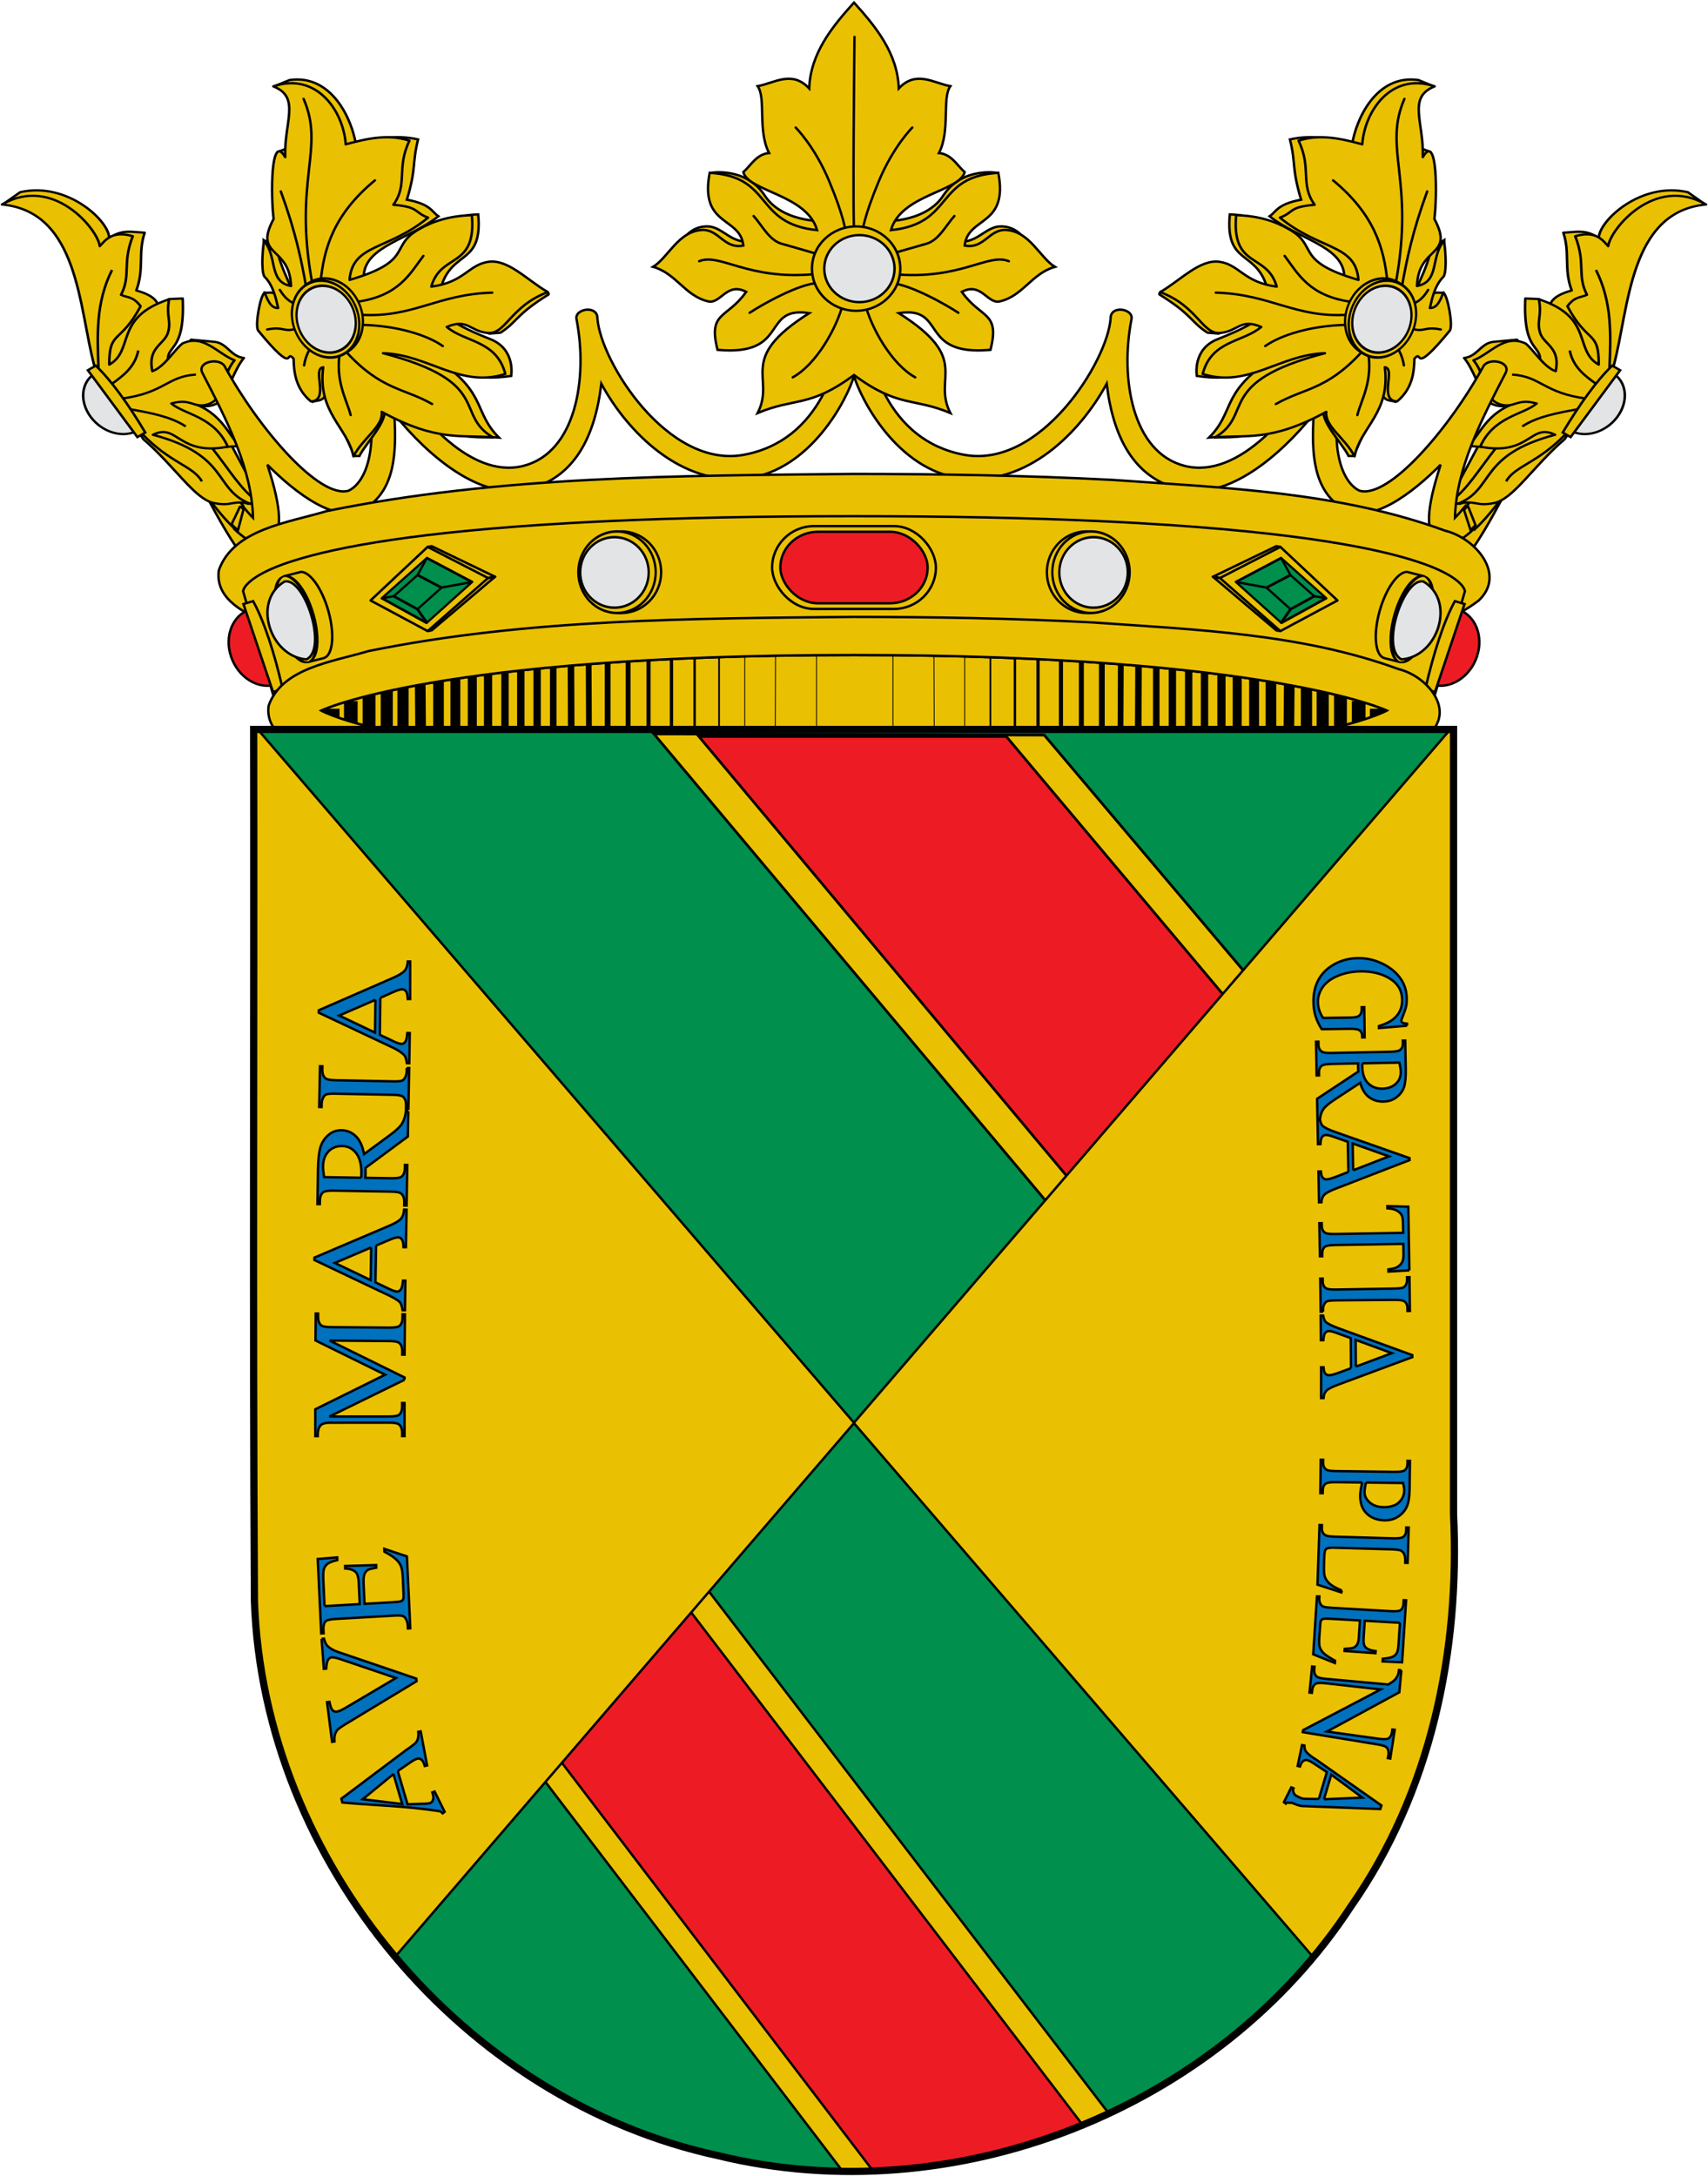 <?xml version="1.0" encoding="UTF-8" standalone="no"?>
<!-- Created with Inkscape (http://www.inkscape.org/) -->
<svg
   xmlns:svg="http://www.w3.org/2000/svg"
   xmlns="http://www.w3.org/2000/svg"
   version="1.0"
   width="709.718"
   height="904"
   id="svg3194">
  <defs
     id="defs3196" />
  <g
     transform="translate(30.81,4.558)"
     id="layer3"
     style="display:inline">
    <g
       transform="translate(-30.953,-5.772)"
       id="g4826">
      <g
         transform="matrix(0.507,0,0,0.481,-1143.744,88.728)"
         id="g8964"
         style="stroke:#000000;stroke-width:2.026;stroke-miterlimit:4;stroke-dasharray:none;stroke-opacity:1">
        <path
           d="M 2417.103,230.144 C 2437.779,270.635 2462.509,322.513 2481.621,316.168 C 2485.743,314.432 2487.084,304.352 2480.916,271.745 L 2443.545,198.061 C 2438.374,189.685 2423.684,196.028 2422.744,204.76 L 2417.103,230.144 z"
           id="path8966"
           style="fill:#eac102;fill-rule:evenodd;stroke:#000000;stroke-width:2.026;stroke-linecap:butt;stroke-linejoin:miter;stroke-miterlimit:4;stroke-dasharray:none;stroke-opacity:1" />
        <path
           d="M 2448.75,274.906 L 2455.562,254.938 C 2441.748,237.163 2420.399,204.756 2397.531,164.469 C 2392.803,156.132 2376.605,161.051 2380.469,170.312 C 2411.338,228.774 2433.273,259.529 2448.75,274.906 z"
           id="path8968"
           style="fill:#eac102;fill-rule:evenodd;stroke:#000000;stroke-width:2.026;stroke-linecap:butt;stroke-linejoin:miter;stroke-miterlimit:4;stroke-dasharray:none;stroke-opacity:1" />
      </g>
      <g
         transform="matrix(0.507,0,0,0.481,-1143.744,88.728)"
         id="g8970"
         style="stroke:#000000;stroke-width:2.026;stroke-miterlimit:4;stroke-dasharray:none;stroke-opacity:1">
        <path
           d="M 3496.761,230.144 C 3476.086,270.635 3451.356,322.513 3432.243,316.168 C 3428.121,314.432 3426.78,304.352 3432.948,271.745 L 3470.32,198.061 C 3475.49,189.685 3490.18,196.028 3491.12,204.76 L 3496.761,230.144 z"
           id="path8972"
           style="fill:#eac102;fill-rule:evenodd;stroke:#000000;stroke-width:2.026;stroke-linecap:butt;stroke-linejoin:miter;stroke-miterlimit:4;stroke-dasharray:none;stroke-opacity:1" />
        <path
           d="M 3458.094,255.188 L 3464.906,275.156 C 3480.394,259.855 3502.388,229.057 3533.406,170.312 C 3537.27,161.051 3521.071,156.132 3516.344,164.469 C 3493.369,204.945 3471.901,237.469 3458.094,255.188 z"
           id="path8974"
           style="fill:#eac102;fill-rule:evenodd;stroke:#000000;stroke-width:2.026;stroke-linecap:butt;stroke-linejoin:miter;stroke-miterlimit:4;stroke-dasharray:none;stroke-opacity:1" />
      </g>
      <g
         transform="matrix(0.507,0,0,0.45,-1143.759,95.443)"
         id="g8978"
         style="stroke:#000000;stroke-width:2.093;stroke-miterlimit:4;stroke-dasharray:none;stroke-opacity:1">
        <path
           d="M 2259.22,-21.284 L 2272.733,-31.983 C 2311.458,-42.015 2345.986,-5.156 2345.758,10.683 C 2355.438,1.877 2365.117,4.895 2374.797,5.403 C 2369.072,24.324 2374.659,38.418 2367.933,58.728 C 2376.902,61.512 2383.922,65.466 2385.884,72.455 L 2394.859,66.647 L 2405.947,66.119 C 2408.068,118.873 2390.866,107.278 2394.331,126.836 L 2412.81,104.133 L 2432.873,106.245 C 2442.693,108.109 2445.5,119.707 2456.104,121.028 C 2448.62,131.144 2444.065,148.939 2437.097,161.154 C 2428.541,167.366 2421.021,166.327 2413.866,162.737 C 2437.2,171.325 2443.315,191.475 2452.408,202.335 C 2442.848,202.863 2434.266,203.919 2430.233,204.447 C 2444.971,225.475 2453.386,242.306 2467.719,254.076 L 2459.271,255.66 L 2415.45,234.013 L 2378.492,195.999 L 2333.087,125.78 L 2331.503,14.907 C 2308.352,3.113 2311.897,-24.252 2259.22,-21.284 z"
           id="path8980"
           style="fill:#eac102;fill-rule:evenodd;stroke:#000000;stroke-width:2.093;stroke-linecap:round;stroke-linejoin:round;stroke-miterlimit:4;stroke-dasharray:none;stroke-opacity:1" />
        <path
           d="M 2257.836,-20.617 C 2320.892,-14.029 2320.848,75.113 2333.421,127.79 L 2373.74,196.057 C 2399.237,220.695 2415.72,251.347 2431.491,254.96 C 2446.767,258.46 2445.709,251.941 2461.249,255.618 C 2430.824,242.092 2444.755,210.871 2381.528,191.933 C 2401.974,180.607 2401.973,211.811 2442.922,202.929 C 2431.691,174.841 2407.552,173.486 2396.648,163.069 C 2413.355,157.672 2415.188,168.411 2427.345,163.527 C 2440.844,158.104 2437.73,137.192 2448.42,123.209 C 2434.427,117.035 2423.053,98.644 2405.811,107.631 C 2399.82,112.6 2390.997,129.367 2381.07,133.288 C 2376.894,110.908 2390.938,108.9 2393.899,97.552 C 2396.833,86.307 2392.144,82.89 2394.815,66.855 C 2349.393,83.617 2366.535,113.939 2345.784,127.223 C 2345.571,95.009 2354.682,108.709 2371.449,73.269 C 2365.119,63.848 2360.656,65.626 2355.413,62.731 C 2363.743,44.73 2356.209,33.769 2365.035,8.668 C 2348.356,3.096 2342.679,12.134 2338.003,17.831 C 2336.308,2.239 2299.842,-48.125 2257.836,-20.617 z"
           id="path8982"
           style="fill:#eac102;fill-rule:evenodd;stroke:#000000;stroke-width:2.093;stroke-linecap:butt;stroke-linejoin:round;stroke-miterlimit:4;stroke-dasharray:none;stroke-opacity:1" />
        <path
           d="M 2348.03,39.813 C 2334.587,69.908 2335.937,100.002 2336.918,130.096 M 2369.558,114.123 C 2366.854,129.243 2357.309,137.523 2347.335,145.374 M 2416.783,136.346 C 2392.825,138.123 2391.071,153.398 2355.669,158.569 M 2362.614,168.292 C 2379.772,171.736 2396.732,175.379 2408.449,184.265 M 2371.642,189.821 C 2395.011,218.018 2414.62,220.555 2421.644,234.962"
           id="path8984"
           style="fill:none;fill-rule:evenodd;stroke:#000000;stroke-width:2.093;stroke-linecap:butt;stroke-linejoin:miter;stroke-miterlimit:4;stroke-dasharray:none;stroke-opacity:1" />
        <g
           transform="matrix(-0.928,0.61,0.61,0.928,3844.27,-1752.902)"
           id="g8986"
           style="stroke:#000000;stroke-width:1.885;stroke-miterlimit:4;stroke-dasharray:none;stroke-opacity:1">
          <path
             d="M 2069.062,730.688 C 2069.286,730.695 2069.493,730.781 2069.719,730.781 C 2082.477,730.781 2092.813,718.015 2092.812,702.281 C 2092.812,686.547 2082.477,673.781 2069.719,673.781 C 2069.493,673.781 2069.286,673.867 2069.062,673.875 L 2069.062,730.688 z"
             id="path8988"
             style="opacity:1;fill:#e3e4e5;fill-opacity:1;fill-rule:nonzero;stroke:#000000;stroke-width:1.885;stroke-linecap:butt;stroke-linejoin:miter;marker:none;marker-start:none;marker-mid:none;marker-end:none;stroke-miterlimit:4;stroke-dasharray:none;stroke-dashoffset:0;stroke-opacity:1;visibility:visible;display:inline;overflow:visible;enable-background:accumulate" />
          <path
             d="M 2066.286,668.732 L 2073.236,668.732 L 2073.236,735.261 L 2066.286,735.261 C 2063.828,709.571 2063.424,685.136 2066.286,668.732 z"
             id="path8990"
             style="fill:#eac102;fill-opacity:1;fill-rule:nonzero;stroke:#000000;stroke-width:1.885;stroke-linecap:butt;stroke-linejoin:miter;marker:none;marker-start:none;marker-mid:none;marker-end:none;stroke-miterlimit:4;stroke-dasharray:none;stroke-dashoffset:0;stroke-opacity:1;visibility:visible;display:inline;overflow:visible;enable-background:accumulate" />
        </g>
      </g>
      <g
         transform="matrix(-0.507,0,0,0.45,1853.763,95.443)"
         id="g8992"
         style="stroke:#000000;stroke-width:2.093;stroke-miterlimit:4;stroke-dasharray:none;stroke-opacity:1">
        <path
           d="M 2259.22,-21.284 L 2272.733,-31.983 C 2311.458,-42.015 2345.986,-5.156 2345.758,10.683 C 2355.438,1.877 2365.117,4.895 2374.797,5.403 C 2369.072,24.324 2374.659,38.418 2367.933,58.728 C 2376.902,61.512 2383.922,65.466 2385.884,72.455 L 2394.859,66.647 L 2405.947,66.119 C 2408.068,118.873 2390.866,107.278 2394.331,126.836 L 2412.81,104.133 L 2432.873,106.245 C 2442.693,108.109 2445.5,119.707 2456.104,121.028 C 2448.62,131.144 2444.065,148.939 2437.097,161.154 C 2428.541,167.366 2421.021,166.327 2413.866,162.737 C 2437.2,171.325 2443.315,191.475 2452.408,202.335 C 2442.848,202.863 2434.266,203.919 2430.233,204.447 C 2444.971,225.475 2453.386,242.306 2467.719,254.076 L 2459.271,255.66 L 2415.45,234.013 L 2378.492,195.999 L 2333.087,125.78 L 2331.503,14.907 C 2308.352,3.113 2311.897,-24.252 2259.22,-21.284 z"
           id="path8994"
           style="fill:#eac102;fill-rule:evenodd;stroke:#000000;stroke-width:2.093;stroke-linecap:round;stroke-linejoin:round;stroke-miterlimit:4;stroke-dasharray:none;stroke-opacity:1" />
        <path
           d="M 2257.836,-20.617 C 2320.892,-14.029 2320.848,75.113 2333.421,127.79 L 2373.74,196.057 C 2399.237,220.695 2415.72,251.347 2431.491,254.96 C 2446.767,258.46 2445.709,251.941 2461.249,255.618 C 2430.824,242.092 2444.755,210.871 2381.528,191.933 C 2401.974,180.607 2401.973,211.811 2442.922,202.929 C 2431.691,174.841 2407.552,173.486 2396.648,163.069 C 2413.355,157.672 2415.188,168.411 2427.345,163.527 C 2440.844,158.104 2437.73,137.192 2448.42,123.209 C 2434.427,117.035 2423.053,98.644 2405.811,107.631 C 2399.82,112.6 2390.997,129.367 2381.07,133.288 C 2376.894,110.908 2390.938,108.9 2393.899,97.552 C 2396.833,86.307 2392.144,82.89 2394.815,66.855 C 2349.393,83.617 2366.535,113.939 2345.784,127.223 C 2345.571,95.009 2354.682,108.709 2371.449,73.269 C 2365.119,63.848 2360.656,65.626 2355.413,62.731 C 2363.743,44.73 2356.209,33.769 2365.035,8.668 C 2348.356,3.096 2342.679,12.134 2338.003,17.831 C 2336.308,2.239 2299.842,-48.125 2257.836,-20.617 z"
           id="path8996"
           style="fill:#eac102;fill-rule:evenodd;stroke:#000000;stroke-width:2.093;stroke-linecap:butt;stroke-linejoin:round;stroke-miterlimit:4;stroke-dasharray:none;stroke-opacity:1" />
        <path
           d="M 2348.03,39.813 C 2334.587,69.908 2335.937,100.002 2336.918,130.096 M 2369.558,114.123 C 2366.854,129.243 2357.309,137.523 2347.335,145.374 M 2416.783,136.346 C 2392.825,138.123 2391.071,153.398 2355.669,158.569 M 2362.614,168.292 C 2379.772,171.736 2396.732,175.379 2408.449,184.265 M 2371.642,189.821 C 2395.011,218.018 2414.62,220.555 2421.644,234.962"
           id="path8998"
           style="fill:none;fill-rule:evenodd;stroke:#000000;stroke-width:2.093;stroke-linecap:butt;stroke-linejoin:miter;stroke-miterlimit:4;stroke-dasharray:none;stroke-opacity:1" />
        <g
           transform="matrix(-0.928,0.61,0.61,0.928,3844.27,-1752.902)"
           id="g9000"
           style="stroke:#000000;stroke-width:1.885;stroke-miterlimit:4;stroke-dasharray:none;stroke-opacity:1">
          <path
             d="M 2069.062,730.688 C 2069.286,730.695 2069.493,730.781 2069.719,730.781 C 2082.477,730.781 2092.813,718.015 2092.812,702.281 C 2092.812,686.547 2082.477,673.781 2069.719,673.781 C 2069.493,673.781 2069.286,673.867 2069.062,673.875 L 2069.062,730.688 z"
             id="path9002"
             style="opacity:1;fill:#e3e4e5;fill-opacity:1;fill-rule:nonzero;stroke:#000000;stroke-width:1.885;stroke-linecap:butt;stroke-linejoin:miter;marker:none;marker-start:none;marker-mid:none;marker-end:none;stroke-miterlimit:4;stroke-dasharray:none;stroke-dashoffset:0;stroke-opacity:1;visibility:visible;display:inline;overflow:visible;enable-background:accumulate" />
          <path
             d="M 2066.286,668.732 L 2073.236,668.732 L 2073.236,735.261 L 2066.286,735.261 C 2063.828,709.571 2063.424,685.136 2066.286,668.732 z"
             id="path9004"
             style="fill:#eac102;fill-opacity:1;fill-rule:nonzero;stroke:#000000;stroke-width:1.885;stroke-linecap:butt;stroke-linejoin:miter;marker:none;marker-start:none;marker-mid:none;marker-end:none;stroke-miterlimit:4;stroke-dasharray:none;stroke-dashoffset:0;stroke-opacity:1;visibility:visible;display:inline;overflow:visible;enable-background:accumulate" />
        </g>
      </g>
      <path
         d="M 355.065,127.078 C 353.298,127.099 351.513,128.212 351.454,130.339 C 349.827,151.385 341.213,184.19 309.242,190.131 C 277.531,196.024 249.572,151.23 248.387,133.419 C 248.405,130.76 246.254,129.728 244.079,129.843 C 241.615,129.973 239.114,131.572 239.723,133.93 C 244.453,158.248 239.502,189.224 217.548,194.76 C 195.687,200.272 171.803,174.401 154.777,142.15 C 153.2,136.052 144.123,138.441 145.86,142.916 C 159.733,176.447 155.046,200.047 145.052,205.023 C 132.914,208.721 107.598,179.203 93.384,153.18 C 90.967,149.658 82.066,151.487 84.181,156.005 C 94.526,175.996 104.799,195.983 105.279,216.309 C 104.092,215.13 102.557,213.371 100.876,211.32 L 97.423,220.922 C 105.763,228.784 110.399,228.277 112.724,226.196 C 117.375,222.035 117.467,213.428 111.235,194.249 C 122.707,205.828 140.742,220.032 152.354,212.206 C 163.965,204.381 165.035,190.274 163.98,173.196 C 178.184,190.834 199.782,209.03 219.164,204.512 C 238.801,199.935 247.372,182.629 250.003,160.618 C 260.823,180.569 283.123,203.378 310.604,199.884 C 337.006,196.527 352.172,167.076 355.002,157.387 C 357.832,167.076 373.014,196.527 399.415,199.884 C 426.897,203.378 449.18,180.569 460,160.618 C 462.632,182.629 471.203,199.935 490.84,204.512 C 510.221,209.03 531.819,190.834 546.024,173.196 C 544.968,190.274 546.038,204.381 557.65,212.206 C 569.261,220.032 587.296,205.828 598.769,194.249 C 592.536,213.428 592.629,222.035 597.28,226.196 C 599.594,228.267 604.201,228.792 612.47,221.042 L 609.017,211.44 C 607.378,213.435 605.888,215.153 604.724,216.309 C 605.205,195.983 615.477,175.996 625.822,156.005 C 627.938,151.487 619.053,149.658 616.635,153.18 C 602.422,179.203 577.105,208.721 564.968,205.023 C 554.974,200.047 550.271,176.447 564.144,142.916 C 565.881,138.441 556.803,136.052 555.226,142.15 C 538.2,174.401 514.332,200.272 492.471,194.76 C 470.518,189.224 465.55,158.248 470.28,133.93 C 471.428,129.492 461.594,127.747 461.632,133.419 C 460.448,151.23 432.472,196.024 400.761,190.131 C 368.79,184.19 360.193,151.385 358.566,130.339 C 358.58,128.126 356.832,127.056 355.065,127.078 z"
         id="path9006"
         style="fill:#eac102;fill-rule:evenodd;stroke:#000000;stroke-width:1;stroke-linecap:butt;stroke-linejoin:miter;stroke-miterlimit:4;stroke-dasharray:none;stroke-opacity:1" />
      <path
         d="M 295.352,73.026 C 295.352,73.026 310.011,70.346 317.937,82.483 C 325.724,94.409 344.72,93.16 344.72,93.16 L 336.685,120.006 L 284.904,99.872 C 284.543,99.872 288.081,94.806 294.724,95.296 C 301.368,95.785 305.131,104.575 315.258,100.482 L 295.352,73.026 z"
         id="path9038"
         style="fill:#eac102;fill-rule:evenodd;stroke:#000000;stroke-width:1;stroke-linecap:butt;stroke-linejoin:miter;stroke-miterlimit:4;stroke-dasharray:none;stroke-opacity:1" />
      <path
         d="M 414.652,73.026 C 414.652,73.026 399.993,70.346 392.067,82.483 C 384.279,94.409 365.283,93.16 365.283,93.16 L 373.318,120.006 L 425.1,99.872 C 425.46,99.872 421.923,94.806 415.279,95.296 C 408.636,95.785 404.873,104.575 394.745,100.482 L 414.652,73.026 z"
         id="path9040"
         style="fill:#eac102;fill-rule:evenodd;stroke:#000000;stroke-width:1;stroke-linecap:butt;stroke-linejoin:miter;stroke-miterlimit:4;stroke-dasharray:none;stroke-opacity:1" />
      <path
         d="M 354.875,2.426 C 345.967,12.29 336.885,23.377 336.395,37.948 C 329.252,30.317 322.106,35.654 314.964,37.021 C 318.552,41.972 314.862,55.542 319.723,64.795 C 314.524,65.214 312.176,69.917 309.015,72.714 C 311.144,80.831 335.434,81.98 339.662,96.813 C 313.215,94.109 321.591,74.497 295.024,73.023 C 290.778,95.451 307.697,91.011 309.015,103.22 C 300.937,104.773 298.92,96.409 291.883,96.748 C 282.02,97.224 277.752,108.281 271.515,112.066 C 281.13,114.751 284.741,124.136 294.389,126.408 C 299.604,127.636 302.059,118.184 310.205,122.44 C 302.216,133.797 294.247,130.46 298.292,146.539 C 328.53,149.275 316.172,128.153 336.395,131.286 C 305.85,150.552 322.632,157.873 314.964,172.785 C 330.699,166.208 336.359,170.708 355.002,157.011 C 373.645,170.708 379.305,166.208 395.04,172.785 C 387.372,157.873 404.154,150.552 373.609,131.286 C 393.832,128.153 381.474,149.275 411.712,146.539 C 415.757,130.46 407.788,133.797 399.799,122.44 C 407.945,118.184 410.4,127.636 415.615,126.408 C 425.263,124.136 428.874,114.751 438.489,112.066 C 432.252,108.281 427.984,97.224 418.121,96.748 C 411.084,96.409 409.067,104.773 400.989,103.22 C 402.308,91.011 419.227,95.451 414.98,73.023 C 388.413,74.497 396.789,94.109 370.342,96.813 C 374.57,81.98 398.86,80.831 400.989,72.714 C 397.828,69.917 395.48,65.214 390.281,64.795 C 395.142,55.542 391.452,41.972 395.04,37.021 C 387.898,35.654 380.752,30.317 373.609,37.948 C 373.119,23.377 364.037,12.29 355.129,2.426 L 355.002,2.296 L 354.875,2.426 z"
         id="path9042"
         style="fill:#eac102;fill-rule:evenodd;stroke:#000000;stroke-width:1;stroke-linecap:butt;stroke-linejoin:miter;stroke-miterlimit:4;stroke-dasharray:none;stroke-opacity:1" />
      <path
         d="M 355.207,98.642 C 354.286,96.943 355.207,16.546 355.207,16.546 M 350.379,127.414 C 347.992,137.055 339.505,152.489 329.549,157.962 M 340.004,118.758 C 332.105,119.169 317.486,127.314 311.64,131.136 M 338.623,115.085 C 310.698,117.686 299.302,106.124 290.664,109.727 M 339.779,106.753 C 339.779,106.753 332.923,104.703 324.883,102.449 C 319.716,101.001 316.588,94.518 313.29,90.956 M 351.378,96.897 C 351.378,96.897 350.965,91.537 344.708,76.514 C 338.644,61.955 330.762,54.19 330.762,54.19 M 359.625,127.414 C 362.012,137.055 370.499,152.489 380.455,157.962 M 370,118.758 C 377.899,119.169 392.518,127.314 398.364,131.136 M 371.381,115.085 C 399.306,117.686 410.702,106.124 419.341,109.727 M 370.225,106.753 C 370.225,106.753 377.081,104.703 385.121,102.449 C 390.288,101.001 393.416,94.518 396.714,90.956 M 358.626,96.897 C 358.626,96.897 359.04,91.537 365.296,76.514 C 371.36,61.955 379.242,54.19 379.242,54.19"
         id="path9044"
         style="fill:none;fill-rule:evenodd;stroke:#000000;stroke-width:1;stroke-linecap:round;stroke-linejoin:miter;stroke-miterlimit:4;stroke-dasharray:none;stroke-opacity:1" />
      <g
         transform="matrix(0.508,0,0,0.52,-1147.038,70.877)"
         id="g9046"
         style="stroke:#000000;stroke-width:1.946;stroke-miterlimit:4;stroke-dasharray:none;stroke-opacity:1">
        <path
           d="M 2989.922,81.517 C 2989.922,96.735 2977.586,109.071 2962.368,109.071 C 2947.15,109.071 2934.814,96.735 2934.814,81.517 C 2934.814,66.299 2947.15,53.963 2962.368,53.963 C 2977.586,53.963 2989.922,66.299 2989.922,81.517 z"
           transform="matrix(1.311,0,0,1.223,-925.15,-19.091)"
           id="path9048"
           style="fill:#eac102;fill-opacity:1;fill-rule:evenodd;stroke:#000000;stroke-width:1.536;stroke-linecap:round;stroke-linejoin:round;marker:none;marker-start:none;marker-mid:none;marker-end:none;stroke-miterlimit:4;stroke-dasharray:none;stroke-dashoffset:0;stroke-opacity:1;visibility:visible;display:inline;overflow:visible;enable-background:accumulate" />
        <path
           d="M 2989.922,81.517 C 2989.922,96.735 2977.586,109.071 2962.368,109.071 C 2947.15,109.071 2934.814,96.735 2934.814,81.517 C 2934.814,66.299 2947.15,53.963 2962.368,53.963 C 2977.586,53.963 2989.922,66.299 2989.922,81.517 z"
           transform="matrix(1.043,0,0,0.972,-128.572,1.378)"
           id="path9050"
           style="fill:#e3e4e5;fill-opacity:1;fill-rule:evenodd;stroke:#000000;stroke-width:1.933;stroke-linecap:round;stroke-linejoin:round;marker:none;marker-start:none;marker-mid:none;marker-end:none;stroke-miterlimit:4;stroke-dasharray:none;stroke-dashoffset:0;stroke-opacity:1;visibility:visible;display:inline;overflow:visible;enable-background:accumulate" />
      </g>
      <path
         d="M 354.777,198.082 C 281.694,198.81 207.772,198.878 135.997,213.496 C 119.98,218.322 97.081,221.018 91.068,238.114 C 89.096,252.393 107.206,258.445 118.518,262.369 C 172.407,277.813 229.348,279.121 285.183,281.535 C 372.05,283.199 459.477,283.874 545.7,272.341 C 569.256,267.997 595.193,265.316 614.564,250.68 C 626.13,239.863 613.327,224.739 600.541,221.628 C 556.679,205.56 508.839,203.836 462.448,200.564 C 426.595,198.696 390.68,198.105 354.777,198.082 z"
         id="path9052"
         style="fill:#eac102;fill-rule:evenodd;stroke:#000000;stroke-width:1;stroke-linecap:butt;stroke-linejoin:miter;stroke-miterlimit:4;stroke-dasharray:none;stroke-opacity:1" />
      <path
         d="M 355.002,215.635 C 315.168,215.635 281.574,216.375 253.261,217.663 C 247.598,217.921 242.132,218.207 236.882,218.505 C 173.922,222.077 140.163,228.391 122.071,234.159 C 120.563,234.639 119.133,235.103 117.835,235.575 C 111.365,237.926 107.387,240.177 104.966,242.005 C 104.49,242.364 104.08,242.71 103.715,243.038 C 103.337,243.378 103.022,243.692 102.747,243.995 C 101.13,245.78 101.174,246.865 101.174,246.865 L 114.93,294.285 L 159.911,294.285 L 550.093,294.285 L 595.074,294.285 L 608.83,246.865 C 608.83,246.865 608.875,245.78 607.257,243.995 C 606.983,243.692 606.667,243.378 606.289,243.038 C 604.075,241.038 599.935,238.397 592.169,235.575 C 592.158,235.571 592.14,235.579 592.129,235.575 C 575.255,229.45 541.33,222.374 473.122,218.505 C 473.109,218.504 473.094,218.506 473.082,218.505 C 467.833,218.207 462.406,217.921 456.743,217.663 C 428.429,216.375 394.839,215.635 355.002,215.635 z"
         id="path9054"
         style="fill:#eac102;fill-opacity:1;fill-rule:evenodd;stroke:#000000;stroke-width:1;stroke-linecap:butt;stroke-linejoin:miter;stroke-miterlimit:4;stroke-dasharray:none;stroke-opacity:1" />
      <path
         d="M 1796.348,707.071 C 1796.348,719.81 1786.021,730.136 1773.282,730.136 C 1760.543,730.136 1750.216,719.81 1750.216,707.071 C 1750.216,694.332 1760.543,684.005 1773.282,684.005 C 1786.021,684.005 1796.348,694.332 1796.348,707.071 z"
         transform="matrix(0.713,0,0,0.734,-812.766,-280.087)"
         id="path9058"
         style="fill:#eac102;fill-opacity:1;fill-rule:evenodd;stroke:#000000;stroke-width:1.382;stroke-linecap:round;stroke-linejoin:round;marker:none;marker-start:none;marker-mid:none;marker-end:none;stroke-miterlimit:4;stroke-dasharray:none;stroke-dashoffset:0;stroke-opacity:1;visibility:visible;display:inline;overflow:visible;enable-background:accumulate" />
      <path
         d="M 1796.348,707.071 C 1796.348,719.81 1786.021,730.136 1773.282,730.136 C 1760.543,730.136 1750.216,719.81 1750.216,707.071 C 1750.216,694.332 1760.543,684.005 1773.282,684.005 C 1786.021,684.005 1796.348,694.332 1796.348,707.071 z"
         transform="matrix(0.697,0,0,0.734,-782.496,-280.087)"
         id="path9060"
         style="fill:#eac102;fill-opacity:1;fill-rule:evenodd;stroke:#000000;stroke-width:1.398;stroke-linecap:round;stroke-linejoin:round;marker:none;marker-start:none;marker-mid:none;marker-end:none;stroke-miterlimit:4;stroke-dasharray:none;stroke-dashoffset:0;stroke-opacity:1;visibility:visible;display:inline;overflow:visible;enable-background:accumulate" />
      <path
         d="M 1796.348,707.071 C 1796.348,719.81 1786.021,730.136 1773.282,730.136 C 1760.543,730.136 1750.216,719.81 1750.216,707.071 C 1750.216,694.332 1760.543,684.005 1773.282,684.005 C 1786.021,684.005 1796.348,694.332 1796.348,707.071 z"
         transform="matrix(0.617,0,0,0.635,-639.58,-210)"
         id="path9062"
         style="fill:#e3e4e5;fill-opacity:1;fill-rule:evenodd;stroke:#000000;stroke-width:1.598;stroke-linecap:round;stroke-linejoin:round;marker:none;marker-start:none;marker-mid:none;marker-end:none;stroke-miterlimit:4;stroke-dasharray:none;stroke-dashoffset:0;stroke-opacity:1;visibility:visible;display:inline;overflow:visible;enable-background:accumulate" />
      <path
         d="M 1796.348,707.071 C 1796.348,719.81 1786.021,730.136 1773.282,730.136 C 1760.543,730.136 1750.216,719.81 1750.216,707.071 C 1750.216,694.332 1760.543,684.005 1773.282,684.005 C 1786.021,684.005 1796.348,694.332 1796.348,707.071 z"
         transform="matrix(-0.713,0,0,0.734,1522.771,-280.087)"
         id="path9066"
         style="fill:#eac102;fill-opacity:1;fill-rule:evenodd;stroke:#000000;stroke-width:1.382;stroke-linecap:round;stroke-linejoin:round;marker:none;marker-start:none;marker-mid:none;marker-end:none;stroke-miterlimit:4;stroke-dasharray:none;stroke-dashoffset:0;stroke-opacity:1;visibility:visible;display:inline;overflow:visible;enable-background:accumulate" />
      <path
         d="M 1796.348,707.071 C 1796.348,719.81 1786.021,730.136 1773.282,730.136 C 1760.543,730.136 1750.216,719.81 1750.216,707.071 C 1750.216,694.332 1760.543,684.005 1773.282,684.005 C 1786.021,684.005 1796.348,694.332 1796.348,707.071 z"
         transform="matrix(-0.697,0,0,0.734,1492.5,-280.087)"
         id="path9068"
         style="fill:#eac102;fill-opacity:1;fill-rule:evenodd;stroke:#000000;stroke-width:1.398;stroke-linecap:round;stroke-linejoin:round;marker:none;marker-start:none;marker-mid:none;marker-end:none;stroke-miterlimit:4;stroke-dasharray:none;stroke-dashoffset:0;stroke-opacity:1;visibility:visible;display:inline;overflow:visible;enable-background:accumulate" />
      <path
         d="M 1796.348,707.071 C 1796.348,719.81 1786.021,730.136 1773.282,730.136 C 1760.543,730.136 1750.216,719.81 1750.216,707.071 C 1750.216,694.332 1760.543,684.005 1773.282,684.005 C 1786.021,684.005 1796.348,694.332 1796.348,707.071 z"
         transform="matrix(-0.617,0,0,0.635,1349.584,-210)"
         id="path9070"
         style="fill:#e3e4e5;fill-opacity:1;fill-rule:evenodd;stroke:#000000;stroke-width:1.598;stroke-linecap:round;stroke-linejoin:round;marker:none;marker-start:none;marker-mid:none;marker-end:none;stroke-miterlimit:4;stroke-dasharray:none;stroke-dashoffset:0;stroke-opacity:1;visibility:visible;display:inline;overflow:visible;enable-background:accumulate" />
      <path
         d="M 205.862,240.789 L 179.507,228.084 L 177.819,228.391 L 202.955,241.318 L 205.862,240.789 z"
         id="path9074"
         style="fill:none;fill-rule:evenodd;stroke:#000000;stroke-width:1;stroke-linecap:round;stroke-linejoin:round;stroke-miterlimit:4;stroke-dasharray:none;stroke-opacity:1" />
      <path
         d="M 205.862,240.789 L 179.507,263.073 L 177.819,263.38 L 202.955,241.318 L 205.862,240.789 z"
         id="path9076"
         style="fill:none;fill-rule:evenodd;stroke:#000000;stroke-width:1;stroke-linecap:round;stroke-linejoin:round;stroke-miterlimit:4;stroke-dasharray:none;stroke-opacity:1" />
      <path
         d="M 177.781,263.327 L 154.111,250.642 L 177.727,228.497"
         id="path9078"
         style="fill:none;fill-opacity:1;fill-rule:evenodd;stroke:#000000;stroke-width:1;stroke-linecap:round;stroke-linejoin:round;marker:none;marker-start:none;marker-mid:none;marker-end:none;stroke-miterlimit:4;stroke-dasharray:none;stroke-dashoffset:0;stroke-opacity:1;visibility:visible;display:inline;overflow:visible;enable-background:accumulate" />
      <g
         transform="matrix(-0.523,9.5029466e-2,0,0.509,1188.491,-294.53)"
         id="g9080"
         style="stroke:#000000;stroke-width:1.939;stroke-miterlimit:4;stroke-dasharray:none;stroke-opacity:1">
        <path
           d="M 1897.048,701.806 L 1933.209,728.442 L 1968.841,701.63 L 1933.033,675.523 L 1897.048,701.806 z"
           id="path9082"
           style="fill:#008f4c;fill-rule:evenodd;stroke:#000000;stroke-width:1.939;stroke-linecap:round;stroke-linejoin:round;stroke-miterlimit:4;stroke-dasharray:none;stroke-opacity:1" />
        <path
           d="M 1921.365,701.89 L 1940.493,715.918 L 1959.342,701.797 L 1940.4,688.047 L 1921.365,701.89 z"
           id="path9084"
           style="fill:none;fill-rule:evenodd;stroke:#000000;stroke-width:1.939;stroke-linecap:round;stroke-linejoin:round;stroke-miterlimit:4;stroke-dasharray:none;stroke-opacity:1" />
        <path
           d="M 1933.033,728.266 L 1940.53,715.918"
           id="path9086"
           style="fill:none;fill-rule:evenodd;stroke:#000000;stroke-width:1.939;stroke-linecap:round;stroke-linejoin:round;stroke-miterlimit:4;stroke-dasharray:none;stroke-opacity:1" />
        <path
           d="M 1968.312,701.63 L 1959.271,701.762"
           id="path9088"
           style="fill:none;fill-rule:evenodd;stroke:#000000;stroke-width:1.939;stroke-linecap:round;stroke-linejoin:round;stroke-miterlimit:4;stroke-dasharray:none;stroke-opacity:1" />
        <path
           d="M 1921.391,701.806 L 1897.753,701.806"
           id="path9090"
           style="fill:none;fill-rule:evenodd;stroke:#000000;stroke-width:1.939;stroke-linecap:round;stroke-linejoin:round;stroke-miterlimit:4;stroke-dasharray:none;stroke-opacity:1" />
        <path
           d="M 1940.485,688.18 L 1933.033,675.523"
           id="path9092"
           style="fill:none;fill-rule:evenodd;stroke:#000000;stroke-width:1.939;stroke-linecap:round;stroke-linejoin:round;stroke-miterlimit:4;stroke-dasharray:none;stroke-opacity:1" />
      </g>
      <path
         d="M 504.141,240.789 L 530.496,228.084 L 532.185,228.391 L 507.049,241.318 L 504.141,240.789 z"
         id="path9096"
         style="fill:none;fill-rule:evenodd;stroke:#000000;stroke-width:1;stroke-linecap:round;stroke-linejoin:round;stroke-miterlimit:4;stroke-dasharray:none;stroke-opacity:1" />
      <path
         d="M 504.141,240.789 L 530.496,263.073 L 532.185,263.38 L 507.049,241.318 L 504.141,240.789 z"
         id="path9098"
         style="fill:none;fill-rule:evenodd;stroke:#000000;stroke-width:1;stroke-linecap:round;stroke-linejoin:round;stroke-miterlimit:4;stroke-dasharray:none;stroke-opacity:1" />
      <path
         d="M 532.223,263.327 L 555.892,250.642 L 532.277,228.497"
         id="path9100"
         style="fill:none;fill-opacity:1;fill-rule:evenodd;stroke:#000000;stroke-width:1;stroke-linecap:round;stroke-linejoin:round;marker:none;marker-start:none;marker-mid:none;marker-end:none;stroke-miterlimit:4;stroke-dasharray:none;stroke-dashoffset:0;stroke-opacity:1;visibility:visible;display:inline;overflow:visible;enable-background:accumulate" />
      <g
         transform="matrix(0.523,9.5029466e-2,0,0.509,-478.487,-294.53)"
         id="g9102"
         style="stroke:#000000;stroke-width:1.939;stroke-miterlimit:4;stroke-dasharray:none;stroke-opacity:1">
        <path
           d="M 1897.048,701.806 L 1933.209,728.442 L 1968.841,701.63 L 1933.033,675.523 L 1897.048,701.806 z"
           id="path9104"
           style="fill:#008f4c;fill-rule:evenodd;stroke:#000000;stroke-width:1.939;stroke-linecap:round;stroke-linejoin:round;stroke-miterlimit:4;stroke-dasharray:none;stroke-opacity:1" />
        <path
           d="M 1921.365,701.89 L 1940.493,715.918 L 1959.342,701.797 L 1940.4,688.047 L 1921.365,701.89 z"
           id="path9106"
           style="fill:none;fill-rule:evenodd;stroke:#000000;stroke-width:1.939;stroke-linecap:round;stroke-linejoin:round;stroke-miterlimit:4;stroke-dasharray:none;stroke-opacity:1" />
        <path
           d="M 1933.033,728.266 L 1940.53,715.918"
           id="path9108"
           style="fill:none;fill-rule:evenodd;stroke:#000000;stroke-width:1.939;stroke-linecap:round;stroke-linejoin:round;stroke-miterlimit:4;stroke-dasharray:none;stroke-opacity:1" />
        <path
           d="M 1968.312,701.63 L 1959.271,701.762"
           id="path9110"
           style="fill:none;fill-rule:evenodd;stroke:#000000;stroke-width:1.939;stroke-linecap:round;stroke-linejoin:round;stroke-miterlimit:4;stroke-dasharray:none;stroke-opacity:1" />
        <path
           d="M 1921.391,701.806 L 1897.753,701.806"
           id="path9112"
           style="fill:none;fill-rule:evenodd;stroke:#000000;stroke-width:1.939;stroke-linecap:round;stroke-linejoin:round;stroke-miterlimit:4;stroke-dasharray:none;stroke-opacity:1" />
        <path
           d="M 1940.485,688.18 L 1933.033,675.523"
           id="path9114"
           style="fill:none;fill-rule:evenodd;stroke:#000000;stroke-width:1.939;stroke-linecap:round;stroke-linejoin:round;stroke-miterlimit:4;stroke-dasharray:none;stroke-opacity:1" />
      </g>
      <rect
         width="68.049"
         height="34.403"
         rx="17.401"
         ry="17.202"
         x="320.978"
         y="219.759"
         id="rect9118"
         style="fill:#eac102;fill-opacity:1;fill-rule:nonzero;stroke:#000000;stroke-width:1;stroke-linecap:butt;stroke-linejoin:miter;marker:none;marker-start:none;marker-mid:none;marker-end:none;stroke-miterlimit:4;stroke-dasharray:none;stroke-dashoffset:0;stroke-opacity:1;visibility:visible;display:inline;overflow:visible;enable-background:accumulate" />
      <rect
         width="61.23"
         height="29.709"
         rx="15.657"
         ry="14.854"
         x="324.387"
         y="222.107"
         id="rect9120"
         style="fill:#ed1c24;fill-opacity:1;fill-rule:nonzero;stroke:#000000;stroke-width:1;stroke-linecap:butt;stroke-linejoin:miter;marker:none;marker-start:none;marker-mid:none;marker-end:none;stroke-miterlimit:4;stroke-dasharray:none;stroke-dashoffset:0;stroke-opacity:1;visibility:visible;display:inline;overflow:visible;enable-background:accumulate" />
      <path
         d="M 99.847,211.715 L 96.361,219.024 C 97.205,219.875 98.093,220.704 99.013,221.518 L 101.32,212.844 C 100.936,212.331 100.354,211.632 99.847,211.715 z M 610.227,211.692 C 609.597,211.703 609.564,211.721 608.486,213.057 L 611.184,221.368 C 611.883,220.765 612.588,220.09 613.272,219.391 L 610.227,211.692 z"
         id="path9122"
         style="fill:#eac102;fill-opacity:1;fill-rule:evenodd;stroke:#000000;stroke-width:1;stroke-linecap:butt;stroke-linejoin:miter;stroke-miterlimit:4;stroke-dasharray:none;stroke-opacity:1" />
      <g
         transform="matrix(0.507,0,0,0.481,-1145.387,82.671)"
         id="g9126"
         style="stroke:#000000;stroke-width:2.026;stroke-miterlimit:4;stroke-dasharray:none;stroke-opacity:1">
        <path
           d="M 2485.233,-95.278 L 2496.753,-100.22 C 2531.316,-105.485 2547.964,-66.293 2551.181,-44.181 C 2564.464,-48.643 2582.148,-53.756 2602.054,-48.95 C 2597.061,-27.845 2600.806,-24.752 2592.912,3.115 C 2612.577,6.95 2613.181,13.536 2618.746,17.423 C 2594.747,37.417 2559.221,43.064 2557.54,68.295 L 2596.092,61.539 C 2614.507,46.304 2614.357,16.372 2651.336,15.833 C 2655.176,59.547 2630.407,46.44 2621.131,77.834 C 2650.409,80.219 2711.175,75.758 2708.966,84.988 C 2681.807,102.722 2683.74,108.328 2669.619,117.976 L 2660.478,118.771 C 2651.246,114.6 2645.791,99.853 2631.862,108.835 C 2631.861,108.834 2639.559,114.564 2661.273,123.54 C 2682.309,132.236 2678.363,155.335 2678.363,155.335 C 2647.378,160.125 2635.052,151.743 2621.528,144.207 C 2657.92,170.505 2647.981,187.367 2668.427,208.593 L 2663.26,208.195 C 2622.087,210.292 2601.145,192.468 2574.233,183.156 C 2577.738,194.246 2559.266,213.229 2553.963,224.49 L 2549.989,224.49 L 2526.937,170.438 C 2524.049,177.75 2519.657,176.04 2515.809,177.592 L 2491.167,111.219 C 2474.985,105.706 2477.57,93.937 2476.462,83.398 C 2480.243,83.865 2480.304,82.1 2488.783,85.385 L 2477.654,57.565 L 2475.667,38.09 C 2480.129,41.106 2488.416,39.021 2487.193,49.616 C 2490.213,61.726 2494.74,70.822 2498.719,81.014 L 2511.834,37.295 L 2487.193,-38.219 L 2501.103,-43.783 C 2495.852,-60.951 2522.543,-80.4 2485.233,-95.278 z"
           id="path9128"
           style="fill:#eac102;fill-rule:evenodd;stroke:#000000;stroke-width:2.026;stroke-linecap:butt;stroke-linejoin:miter;stroke-miterlimit:4;stroke-dasharray:none;stroke-opacity:1" />
        <path
           d="M 2483.464,-94.74 C 2519.093,-107.491 2540.969,-73.143 2542.772,-44.706 C 2559.86,-49.575 2576.99,-53.924 2594.988,-47.871 C 2583.996,-23.762 2594.041,-10.327 2581.802,7.51 C 2603.415,9.345 2598.569,14.142 2610.284,18.586 C 2577.161,47.152 2548.136,41.15 2545.937,72.385 C 2599.446,55.904 2577.962,43.277 2602.9,28.608 C 2614.382,21.63 2628.181,16.968 2646.149,16.477 C 2650.043,63.157 2620.724,48.633 2612.921,78.187 C 2639.878,74.527 2643.45,59.179 2659.673,56.762 C 2675.896,54.345 2691.007,72.174 2708.387,82.934 C 2677.231,95.12 2673.919,120.289 2658.481,118.103 C 2644.266,116.368 2642.532,105.386 2625.579,112.998 C 2640.603,126.398 2666.38,124.433 2673.576,153.61 C 2636.329,166.173 2610.318,136.684 2573.363,135.677 C 2664.146,160.73 2631.097,188.351 2663.555,208.464 C 2638.708,205.696 2618.365,212.858 2572.308,186.311 C 2573.602,198.966 2556.863,208.853 2549.101,224.814 C 2544.298,199.634 2519.523,187.147 2524.312,147.808 C 2514.891,148.936 2529.754,176.489 2514.29,177.345 C 2501.225,166.078 2500.283,150.889 2500.05,140.424 C 2492.49,131.282 2502.897,157.02 2471.041,116.162 C 2468.223,111.922 2472.776,85.458 2476.315,83.461 C 2478.915,90.04 2481.373,96.904 2487.391,96.647 C 2485.289,86.913 2483.073,77.256 2476.842,70.275 C 2473.537,68.192 2474.087,50.204 2475.787,38.629 C 2487.112,52.529 2479.161,74.004 2497.94,77.659 C 2496.821,42.426 2466.776,53.254 2483.699,19.641 C 2481.414,1.533 2480.901,-55.91 2493.193,-33.63 C 2492.13,-63.929 2506.14,-85.337 2483.464,-94.74 z"
           id="path9130"
           style="fill:#eac102;fill-rule:evenodd;stroke:#000000;stroke-width:2.026;stroke-linecap:round;stroke-linejoin:round;stroke-miterlimit:4;stroke-dasharray:none;stroke-opacity:1" />
        <path
           d="M 2515.242,74.655 C 2499.614,-14.366 2526.044,-41.009 2508.237,-83.955 M 2566.681,-13.578 C 2532.854,15.833 2524.788,45.244 2522.168,74.655 M 2554.758,102.475 C 2597.94,105.409 2618.085,84.577 2662.862,83.398 M 2551.579,91.347 C 2586.442,86.39 2595.434,66.907 2606.426,51.603 M 2556.348,111.219 C 2585.006,111.9 2609.571,120.045 2622.323,129.502 M 2543.63,135.066 C 2572.319,167.813 2590.536,165.653 2613.579,179.579 M 2538.066,134.271 C 2533.814,159.849 2543.883,176.462 2546.809,189.118 M 2515.014,129.502 C 2511.871,134.042 2509.679,139.534 2508.655,146.194 M 2504.68,113.604 C 2491.585,118.751 2493.186,112.119 2478.449,115.194 M 2504.68,93.732 C 2499.381,92.891 2494.082,90.267 2488.783,81.014 M 2510.245,77.834 C 2506.327,55 2501.824,31.288 2489.578,-4.039"
           id="path9132"
           style="fill:none;fill-rule:evenodd;stroke:#000000;stroke-width:2.026;stroke-linecap:round;stroke-linejoin:round;stroke-miterlimit:4;stroke-dasharray:none;stroke-opacity:1" />
        <g
           transform="matrix(-0.748,0.508,0.481,0.883,3520.469,-1419.318)"
           id="g9134"
           style="stroke:#000000;stroke-width:2.129;stroke-miterlimit:4;stroke-dasharray:none;stroke-opacity:1">
          <path
             d="M 1796.348,707.071 C 1796.348,719.81 1786.021,730.136 1773.282,730.136 C 1760.543,730.136 1750.216,719.81 1750.216,707.071 C 1750.216,694.332 1760.543,684.005 1773.282,684.005 C 1786.021,684.005 1796.348,694.332 1796.348,707.071 z"
             transform="matrix(1.335,0,0,1.447,-589.588,-320.197)"
             id="path9136"
             style="opacity:1;fill:#eac102;fill-opacity:1;fill-rule:evenodd;stroke:#000000;stroke-width:1.532;stroke-linecap:round;stroke-linejoin:round;marker:none;marker-start:none;marker-mid:none;marker-end:none;stroke-miterlimit:4;stroke-dasharray:none;stroke-dashoffset:0;stroke-opacity:1;visibility:visible;display:inline;overflow:visible;enable-background:accumulate" />
          <path
             d="M 1796.348,707.071 C 1796.348,719.81 1786.021,730.136 1773.282,730.136 C 1760.543,730.136 1750.216,719.81 1750.216,707.071 C 1750.216,694.332 1760.543,684.005 1773.282,684.005 C 1786.021,684.005 1796.348,694.332 1796.348,707.071 z"
             transform="matrix(1.305,0,0,1.447,-532.961,-320.197)"
             id="path9138"
             style="opacity:1;fill:#eac102;fill-opacity:1;fill-rule:evenodd;stroke:#000000;stroke-width:1.55;stroke-linecap:round;stroke-linejoin:round;marker:none;marker-start:none;marker-mid:none;marker-end:none;stroke-miterlimit:4;stroke-dasharray:none;stroke-dashoffset:0;stroke-opacity:1;visibility:visible;display:inline;overflow:visible;enable-background:accumulate" />
          <path
             d="M 1796.348,707.071 C 1796.348,719.81 1786.021,730.136 1773.282,730.136 C 1760.543,730.136 1750.216,719.81 1750.216,707.071 C 1750.216,694.332 1760.543,684.005 1773.282,684.005 C 1786.021,684.005 1796.348,694.332 1796.348,707.071 z"
             transform="matrix(1.154,0,0,1.252,-265.608,-181.999)"
             id="path9140"
             style="opacity:1;fill:#e3e4e5;fill-opacity:1;fill-rule:evenodd;stroke:#000000;stroke-width:1.771;stroke-linecap:round;stroke-linejoin:round;marker:none;marker-start:none;marker-mid:none;marker-end:none;stroke-miterlimit:4;stroke-dasharray:none;stroke-dashoffset:0;stroke-opacity:1;visibility:visible;display:inline;overflow:visible;enable-background:accumulate" />
        </g>
      </g>
      <g
         transform="matrix(-0.507,0,0,0.481,1855.391,82.671)"
         id="g9142"
         style="stroke:#000000;stroke-width:2.026;stroke-miterlimit:4;stroke-dasharray:none;stroke-opacity:1">
        <path
           d="M 2485.233,-95.278 L 2496.753,-100.22 C 2531.316,-105.485 2547.964,-66.293 2551.181,-44.181 C 2564.464,-48.643 2582.148,-53.756 2602.054,-48.95 C 2597.061,-27.845 2600.806,-24.752 2592.912,3.115 C 2612.577,6.95 2613.181,13.536 2618.746,17.423 C 2594.747,37.417 2559.221,43.064 2557.54,68.295 L 2596.092,61.539 C 2614.507,46.304 2614.357,16.372 2651.336,15.833 C 2655.176,59.547 2630.407,46.44 2621.131,77.834 C 2650.409,80.219 2711.175,75.758 2708.966,84.988 C 2681.807,102.722 2683.74,108.328 2669.619,117.976 L 2660.478,118.771 C 2651.246,114.6 2645.791,99.853 2631.862,108.835 C 2631.861,108.834 2639.559,114.564 2661.273,123.54 C 2682.309,132.236 2678.363,155.335 2678.363,155.335 C 2647.378,160.125 2635.052,151.743 2621.528,144.207 C 2657.92,170.505 2647.981,187.367 2668.427,208.593 L 2663.26,208.195 C 2622.087,210.292 2601.145,192.468 2574.233,183.156 C 2577.738,194.246 2559.266,213.229 2553.963,224.49 L 2549.989,224.49 L 2526.937,170.438 C 2524.049,177.75 2519.657,176.04 2515.809,177.592 L 2491.167,111.219 C 2474.985,105.706 2477.57,93.937 2476.462,83.398 C 2480.243,83.865 2480.304,82.1 2488.783,85.385 L 2477.654,57.565 L 2475.667,38.09 C 2480.129,41.106 2488.416,39.021 2487.193,49.616 C 2490.213,61.726 2494.74,70.822 2498.719,81.014 L 2511.834,37.295 L 2487.193,-38.219 L 2501.103,-43.783 C 2495.852,-60.951 2522.543,-80.4 2485.233,-95.278 z"
           id="path9144"
           style="fill:#eac102;fill-rule:evenodd;stroke:#000000;stroke-width:2.026;stroke-linecap:butt;stroke-linejoin:miter;stroke-miterlimit:4;stroke-dasharray:none;stroke-opacity:1" />
        <path
           d="M 2483.464,-94.74 C 2519.093,-107.491 2540.969,-73.143 2542.772,-44.706 C 2559.86,-49.575 2576.99,-53.924 2594.988,-47.871 C 2583.996,-23.762 2594.041,-10.327 2581.802,7.51 C 2603.415,9.345 2598.569,14.142 2610.284,18.586 C 2577.161,47.152 2548.136,41.15 2545.937,72.385 C 2599.446,55.904 2577.962,43.277 2602.9,28.608 C 2614.382,21.63 2628.181,16.968 2646.149,16.477 C 2650.043,63.157 2620.724,48.633 2612.921,78.187 C 2639.878,74.527 2643.45,59.179 2659.673,56.762 C 2675.896,54.345 2691.007,72.174 2708.387,82.934 C 2677.231,95.12 2673.919,120.289 2658.481,118.103 C 2644.266,116.368 2642.532,105.386 2625.579,112.998 C 2640.603,126.398 2666.38,124.433 2673.576,153.61 C 2636.329,166.173 2610.318,136.684 2573.363,135.677 C 2664.146,160.73 2631.097,188.351 2663.555,208.464 C 2638.708,205.696 2618.365,212.858 2572.308,186.311 C 2573.602,198.966 2556.863,208.853 2549.101,224.814 C 2544.298,199.634 2519.523,187.147 2524.312,147.808 C 2514.891,148.936 2529.754,176.489 2514.29,177.345 C 2501.225,166.078 2500.283,150.889 2500.05,140.424 C 2492.49,131.282 2502.897,157.02 2471.041,116.162 C 2468.223,111.922 2472.776,85.458 2476.315,83.461 C 2478.915,90.04 2481.373,96.904 2487.391,96.647 C 2485.289,86.913 2483.073,77.256 2476.842,70.275 C 2473.537,68.192 2474.087,50.204 2475.787,38.629 C 2487.112,52.529 2479.161,74.004 2497.94,77.659 C 2496.821,42.426 2466.776,53.254 2483.699,19.641 C 2481.414,1.533 2480.901,-55.91 2493.193,-33.63 C 2492.13,-63.929 2506.14,-85.337 2483.464,-94.74 z"
           id="path9146"
           style="fill:#eac102;fill-rule:evenodd;stroke:#000000;stroke-width:2.026;stroke-linecap:round;stroke-linejoin:round;stroke-miterlimit:4;stroke-dasharray:none;stroke-opacity:1" />
        <path
           d="M 2515.242,74.655 C 2499.614,-14.366 2526.044,-41.009 2508.237,-83.955 M 2566.681,-13.578 C 2532.854,15.833 2524.788,45.244 2522.168,74.655 M 2554.758,102.475 C 2597.94,105.409 2618.085,84.577 2662.862,83.398 M 2551.579,91.347 C 2586.442,86.39 2595.434,66.907 2606.426,51.603 M 2556.348,111.219 C 2585.006,111.9 2609.571,120.045 2622.323,129.502 M 2543.63,135.066 C 2572.319,167.813 2590.536,165.653 2613.579,179.579 M 2538.066,134.271 C 2533.814,159.849 2543.883,176.462 2546.809,189.118 M 2515.014,129.502 C 2511.871,134.042 2509.679,139.534 2508.655,146.194 M 2504.68,113.604 C 2491.585,118.751 2493.186,112.119 2478.449,115.194 M 2504.68,93.732 C 2499.381,92.891 2494.082,90.267 2488.783,81.014 M 2510.245,77.834 C 2506.327,55 2501.824,31.288 2489.578,-4.039"
           id="path9148"
           style="fill:none;fill-rule:evenodd;stroke:#000000;stroke-width:2.026;stroke-linecap:round;stroke-linejoin:round;stroke-miterlimit:4;stroke-dasharray:none;stroke-opacity:1" />
        <g
           transform="matrix(-0.748,0.508,0.481,0.883,3520.469,-1419.318)"
           id="g9150"
           style="stroke:#000000;stroke-width:2.129;stroke-miterlimit:4;stroke-dasharray:none;stroke-opacity:1">
          <path
             d="M 1796.348,707.071 C 1796.348,719.81 1786.021,730.136 1773.282,730.136 C 1760.543,730.136 1750.216,719.81 1750.216,707.071 C 1750.216,694.332 1760.543,684.005 1773.282,684.005 C 1786.021,684.005 1796.348,694.332 1796.348,707.071 z"
             transform="matrix(1.335,0,0,1.447,-589.588,-320.197)"
             id="path9152"
             style="opacity:1;fill:#eac102;fill-opacity:1;fill-rule:evenodd;stroke:#000000;stroke-width:1.532;stroke-linecap:round;stroke-linejoin:round;marker:none;marker-start:none;marker-mid:none;marker-end:none;stroke-miterlimit:4;stroke-dasharray:none;stroke-dashoffset:0;stroke-opacity:1;visibility:visible;display:inline;overflow:visible;enable-background:accumulate" />
          <path
             d="M 1796.348,707.071 C 1796.348,719.81 1786.021,730.136 1773.282,730.136 C 1760.543,730.136 1750.216,719.81 1750.216,707.071 C 1750.216,694.332 1760.543,684.005 1773.282,684.005 C 1786.021,684.005 1796.348,694.332 1796.348,707.071 z"
             transform="matrix(1.305,0,0,1.447,-532.961,-320.197)"
             id="path9154"
             style="opacity:1;fill:#eac102;fill-opacity:1;fill-rule:evenodd;stroke:#000000;stroke-width:1.55;stroke-linecap:round;stroke-linejoin:round;marker:none;marker-start:none;marker-mid:none;marker-end:none;stroke-miterlimit:4;stroke-dasharray:none;stroke-dashoffset:0;stroke-opacity:1;visibility:visible;display:inline;overflow:visible;enable-background:accumulate" />
          <path
             d="M 1796.348,707.071 C 1796.348,719.81 1786.021,730.136 1773.282,730.136 C 1760.543,730.136 1750.216,719.81 1750.216,707.071 C 1750.216,694.332 1760.543,684.005 1773.282,684.005 C 1786.021,684.005 1796.348,694.332 1796.348,707.071 z"
             transform="matrix(1.154,0,0,1.252,-265.608,-181.999)"
             id="path9156"
             style="opacity:1;fill:#e3e4e5;fill-opacity:1;fill-rule:evenodd;stroke:#000000;stroke-width:1.771;stroke-linecap:round;stroke-linejoin:round;marker:none;marker-start:none;marker-mid:none;marker-end:none;stroke-miterlimit:4;stroke-dasharray:none;stroke-dashoffset:0;stroke-opacity:1;visibility:visible;display:inline;overflow:visible;enable-background:accumulate" />
        </g>
      </g>
      <g
         transform="matrix(1.291,0,0,1.225,-970.134,-533.078)"
         id="g9168"
         style="stroke:#000000;stroke-width:0.795;stroke-miterlimit:4;stroke-dasharray:none;stroke-opacity:1">
        <g
           transform="matrix(-0.448,0.143,0.143,0.448,1663.106,44.925)"
           id="g9170"
           style="stroke:#000000;stroke-width:1.69;stroke-miterlimit:4;stroke-dasharray:none;stroke-opacity:1">
          <path
             d="M 2069.062,730.688 C 2069.286,730.695 2069.493,730.781 2069.719,730.781 C 2082.477,730.781 2092.813,718.015 2092.812,702.281 C 2092.812,686.547 2082.477,673.781 2069.719,673.781 C 2069.493,673.781 2069.286,673.867 2069.062,673.875 L 2069.062,730.688 z"
             id="path9172"
             style="opacity:1;fill:#ed1c24;fill-opacity:1;fill-rule:nonzero;stroke:#000000;stroke-width:1.69;stroke-linecap:butt;stroke-linejoin:miter;marker:none;marker-start:none;marker-mid:none;marker-end:none;stroke-miterlimit:4;stroke-dasharray:none;stroke-dashoffset:0;stroke-opacity:1;visibility:visible;display:inline;overflow:visible;enable-background:accumulate" />
          <path
             d="M 2066.286,668.732 L 2073.236,668.732 L 2073.236,735.261 L 2066.286,735.261 C 2063.828,709.571 2063.424,685.136 2066.286,668.732 z"
             id="path9174"
             style="fill:#eac102;fill-opacity:1;fill-rule:nonzero;stroke:#000000;stroke-width:1.69;stroke-linecap:butt;stroke-linejoin:miter;marker:none;marker-start:none;marker-mid:none;marker-end:none;stroke-miterlimit:4;stroke-dasharray:none;stroke-dashoffset:0;stroke-opacity:1;visibility:visible;display:inline;overflow:visible;enable-background:accumulate" />
        </g>
        <g
           transform="matrix(-0.455,0.122,0.122,0.455,1690.398,77.274)"
           id="g9176"
           style="stroke:#000000;stroke-width:1.69;stroke-miterlimit:4;stroke-dasharray:none;stroke-opacity:1">
          <path
             d="M 2030.156,670.594 C 2024.146,672.349 2019.469,685.977 2019.469,702.5 C 2019.469,719.022 2024.147,732.619 2030.156,734.375 L 2030.406,734.438 C 2030.758,734.52 2031.109,734.562 2031.469,734.562 L 2042.312,734.539 L 2042.312,716.188 C 2043.051,712.027 2043.469,707.408 2043.469,702.5 C 2043.469,697.592 2043.051,692.942 2042.312,688.781 L 2042.312,670.603 L 2030.156,670.594 z"
             id="path9178"
             style="opacity:1;fill:#eac102;fill-opacity:1;fill-rule:evenodd;stroke:#000000;stroke-width:1.69;stroke-linecap:round;stroke-linejoin:round;marker:none;marker-start:none;marker-mid:none;marker-end:none;stroke-miterlimit:4;stroke-dasharray:none;stroke-dashoffset:0;stroke-opacity:1;visibility:visible;display:inline;overflow:visible;enable-background:accumulate" />
          <path
             d="M 2048.379,702.486 C 2048.385,713.974 2047.23,724.604 2045.349,730.358 C 2043.469,736.112 2041.15,736.112 2039.27,730.358 C 2037.389,724.604 2036.234,713.974 2036.241,702.486 C 2036.234,690.999 2037.389,680.369 2039.27,674.615 C 2041.15,668.861 2043.469,668.861 2045.349,674.615 C 2047.23,680.369 2048.385,690.999 2048.379,702.486 z"
             transform="matrix(1.979,0,0,0.994,-1999.373,4.335)"
             id="path9180"
             style="opacity:1;fill:#eac102;fill-opacity:1;fill-rule:evenodd;stroke:#000000;stroke-width:1.205;stroke-linecap:round;stroke-linejoin:round;marker:none;marker-start:none;marker-mid:none;marker-end:none;stroke-miterlimit:4;stroke-dasharray:none;stroke-dashoffset:0;stroke-opacity:1;visibility:visible;display:inline;overflow:visible;enable-background:accumulate" />
          <path
             d="M 2042.955,674.401 C 2068.108,682.181 2066.513,724.064 2042.955,732.38 C 2026.609,728.908 2028.888,674.661 2042.955,674.401 z"
             id="path9182"
             style="fill:#e3e4e5;fill-opacity:1;fill-rule:evenodd;stroke:#000000;stroke-width:1.69;stroke-linecap:round;stroke-linejoin:round;marker:none;marker-start:none;marker-mid:none;marker-end:none;stroke-miterlimit:4;stroke-dasharray:none;stroke-dashoffset:0;stroke-opacity:1;visibility:visible;display:inline;overflow:visible;enable-background:accumulate" />
        </g>
      </g>
      <g
         transform="matrix(-1.291,0,0,1.225,1680.138,-533.078)"
         id="g9184"
         style="stroke:#000000;stroke-width:0.795;stroke-miterlimit:4;stroke-dasharray:none;stroke-opacity:1">
        <g
           transform="matrix(-0.448,0.143,0.143,0.448,1663.106,44.925)"
           id="g2562"
           style="stroke:#000000;stroke-width:1.69;stroke-miterlimit:4;stroke-dasharray:none;stroke-opacity:1">
          <path
             d="M 2069.062,730.688 C 2069.286,730.695 2069.493,730.781 2069.719,730.781 C 2082.477,730.781 2092.813,718.015 2092.812,702.281 C 2092.812,686.547 2082.477,673.781 2069.719,673.781 C 2069.493,673.781 2069.286,673.867 2069.062,673.875 L 2069.062,730.688 z"
             id="path9188"
             style="opacity:1;fill:#ed1c24;fill-opacity:1;fill-rule:nonzero;stroke:#000000;stroke-width:1.69;stroke-linecap:butt;stroke-linejoin:miter;marker:none;marker-start:none;marker-mid:none;marker-end:none;stroke-miterlimit:4;stroke-dasharray:none;stroke-dashoffset:0;stroke-opacity:1;visibility:visible;display:inline;overflow:visible;enable-background:accumulate" />
          <path
             d="M 2066.286,668.732 L 2073.236,668.732 L 2073.236,735.261 L 2066.286,735.261 C 2063.828,709.571 2063.424,685.136 2066.286,668.732 z"
             id="path2565"
             style="fill:#eac102;fill-opacity:1;fill-rule:nonzero;stroke:#000000;stroke-width:1.69;stroke-linecap:butt;stroke-linejoin:miter;marker:none;marker-start:none;marker-mid:none;marker-end:none;stroke-miterlimit:4;stroke-dasharray:none;stroke-dashoffset:0;stroke-opacity:1;visibility:visible;display:inline;overflow:visible;enable-background:accumulate" />
        </g>
        <g
           transform="matrix(-0.455,0.122,0.122,0.455,1690.398,77.274)"
           id="g9192"
           style="stroke:#000000;stroke-width:1.69;stroke-miterlimit:4;stroke-dasharray:none;stroke-opacity:1">
          <path
             d="M 2030.156,670.594 C 2024.146,672.349 2019.469,685.977 2019.469,702.5 C 2019.469,719.022 2024.147,732.619 2030.156,734.375 L 2030.406,734.438 C 2030.758,734.52 2031.109,734.562 2031.469,734.562 L 2042.312,734.539 L 2042.312,716.188 C 2043.051,712.027 2043.469,707.408 2043.469,702.5 C 2043.469,697.592 2043.051,692.942 2042.312,688.781 L 2042.312,670.603 L 2030.156,670.594 z"
             id="path9194"
             style="opacity:1;fill:#eac102;fill-opacity:1;fill-rule:evenodd;stroke:#000000;stroke-width:1.69;stroke-linecap:round;stroke-linejoin:round;marker:none;marker-start:none;marker-mid:none;marker-end:none;stroke-miterlimit:4;stroke-dasharray:none;stroke-dashoffset:0;stroke-opacity:1;visibility:visible;display:inline;overflow:visible;enable-background:accumulate" />
          <path
             d="M 2048.379,702.486 C 2048.385,713.974 2047.23,724.604 2045.349,730.358 C 2043.469,736.112 2041.15,736.112 2039.27,730.358 C 2037.389,724.604 2036.234,713.974 2036.241,702.486 C 2036.234,690.999 2037.389,680.369 2039.27,674.615 C 2041.15,668.861 2043.469,668.861 2045.349,674.615 C 2047.23,680.369 2048.385,690.999 2048.379,702.486 z"
             transform="matrix(1.979,0,0,0.994,-1999.373,4.335)"
             id="path9196"
             style="opacity:1;fill:#eac102;fill-opacity:1;fill-rule:evenodd;stroke:#000000;stroke-width:1.205;stroke-linecap:round;stroke-linejoin:round;marker:none;marker-start:none;marker-mid:none;marker-end:none;stroke-miterlimit:4;stroke-dasharray:none;stroke-dashoffset:0;stroke-opacity:1;visibility:visible;display:inline;overflow:visible;enable-background:accumulate" />
          <path
             d="M 2042.955,674.401 C 2068.108,682.181 2066.513,724.064 2042.955,732.38 C 2026.609,728.908 2028.888,674.661 2042.955,674.401 z"
             id="path2570"
             style="fill:#e3e4e5;fill-opacity:1;fill-rule:evenodd;stroke:#000000;stroke-width:1.69;stroke-linecap:round;stroke-linejoin:round;marker:none;marker-start:none;marker-mid:none;marker-end:none;stroke-miterlimit:4;stroke-dasharray:none;stroke-dashoffset:0;stroke-opacity:1;visibility:visible;display:inline;overflow:visible;enable-background:accumulate" />
        </g>
      </g>
      <path
         d="M 133.576,296.369 C 133.576,296.369 181.42,273.303 355.002,273.303 C 528.008,273.303 576.427,296.369 576.427,296.369 C 576.427,296.369 535.96,319.435 355.002,319.435 C 173.468,319.435 133.576,296.369 133.576,296.369 z"
         id="path2574"
         style="fill:#eac102;fill-rule:evenodd;stroke:#000000;stroke-width:1;stroke-linecap:butt;stroke-linejoin:miter;stroke-miterlimit:4;stroke-dasharray:none;stroke-opacity:1" />
      <g
         transform="matrix(1.19,0,0,1.129,-1014.552,-233.222)"
         id="g9204"
         style="stroke:#000000;stroke-opacity:1">
        <path
           d="M 1103.773,494.662 L 1103.773,447.381"
           id="path2577"
           style="font-size:12px;fill:none;stroke:#000000;stroke-width:0.579;stroke-opacity:1" />
        <path
           d="M 1095.22,494.662 L 1095.22,447.381"
           id="path9208"
           style="font-size:12px;fill:none;stroke:#000000;stroke-width:0.853;stroke-opacity:1" />
        <path
           d="M 1087.147,494.662 L 1087.147,447.381"
           id="path9210"
           style="font-size:12px;fill:none;stroke:#000000;stroke-width:1.143;stroke-opacity:1" />
        <path
           d="M 1079.144,494.662 L 1079.144,447.381"
           id="path2581"
           style="font-size:12px;fill:none;stroke:#000000;stroke-width:1.432;stroke-opacity:1" />
        <path
           d="M 1072.012,494.662 L 1072.012,447.381"
           id="path9214"
           style="font-size:12px;fill:none;stroke:#000000;stroke-width:1.722;stroke-opacity:1" />
        <path
           d="M 1058.412,492.113 L 1058.223,449.079 M 1064.859,492.679 L 1064.859,447.666"
           id="path2584"
           style="font-size:12px;fill:none;stroke:#000000;stroke-width:2.012;stroke-opacity:1" />
        <path
           d="M 1045.855,490.178 L 1045.855,450.53 M 1052.217,491.31 L 1052.028,449.116"
           id="path2586"
           style="font-size:12px;fill:none;stroke:#000000;stroke-width:2.285;stroke-opacity:1" />
        <path
           d="M 1029.009,487.914 L 1029.009,453.079 M 1034.536,488.48 L 1034.536,451.947 M 1040.231,489.612 L 1040.231,451.662"
           id="path2588"
           style="font-size:12px;fill:none;stroke:#000000;stroke-width:2.575;stroke-opacity:1" />
        <path
           d="M 1023.105,487.629 L 1023.105,453.93"
           id="path9222"
           style="font-size:12px;fill:none;stroke:#000000;stroke-width:2.865;stroke-opacity:1" />
        <path
           d="M 1017.599,485.931 L 1017.599,454.496"
           id="path9224"
           style="font-size:12px;fill:none;stroke:#000000;stroke-width:3.154;stroke-opacity:1" />
        <path
           d="M 1011.694,485.08 L 1011.694,455.909"
           id="path2592"
           style="font-size:12px;fill:none;stroke:#000000;stroke-width:3.444;stroke-opacity:1" />
        <path
           d="M 999.606,482.534 L 999.418,459.31 M 1005.801,483.666 L 1005.801,457.611"
           id="path9228"
           style="font-size:12px;fill:none;stroke:#000000;stroke-width:3.718;stroke-opacity:1" />
        <path
           d="M 993.411,480.551 L 993.411,460.157"
           id="path2595"
           style="font-size:12px;fill:none;stroke:#000000;stroke-width:3.927;stroke-opacity:1" />
        <path
           d="M 987.738,478.897 L 987.738,461.914"
           id="path9232"
           style="font-size:12px;fill:none;stroke:#000000;stroke-width:4.217;stroke-opacity:1" />
        <path
           d="M 981.543,476.633 L 981.543,463.331"
           id="path9234"
           style="font-size:12px;fill:none;stroke:#000000;stroke-width:4.49;stroke-opacity:1" />
        <path
           d="M 975.176,475.501 L 975.176,465.596"
           id="path9236"
           style="font-size:12px;fill:none;stroke:#000000;stroke-width:4.764;stroke-opacity:1" />
        <path
           d="M 968.437,473.238 L 968.437,468.425"
           id="path9238"
           style="font-size:12px;fill:none;stroke:#000000;stroke-width:5.617;stroke-opacity:1" />
        <path
           d="M 1137.799,492.113 L 1137.799,448.798 M 1123.31,493.53 L 1123.498,447.666 M 1112.75,494.096 L 1112.75,447.381"
           id="path9240"
           style="font-size:12px;fill:none;stroke:#000000;stroke-width:0.29;stroke-opacity:1" />
        <path
           d="M 1198.514,494.662 L 1198.514,447.381"
           id="path9242"
           style="font-size:12px;fill:none;stroke:#000000;stroke-width:0.579;stroke-opacity:1" />
        <path
           d="M 1207.066,494.662 L 1207.066,447.381"
           id="path9244"
           style="font-size:12px;fill:none;stroke:#000000;stroke-width:0.853;stroke-opacity:1" />
        <path
           d="M 1215.14,494.662 L 1215.14,447.381"
           id="path9246"
           style="font-size:12px;fill:none;stroke:#000000;stroke-width:1.143;stroke-opacity:1" />
        <path
           d="M 1223.143,494.662 L 1223.143,447.381"
           id="path9248"
           style="font-size:12px;fill:none;stroke:#000000;stroke-width:1.432;stroke-opacity:1" />
        <path
           d="M 1230.274,494.662 L 1230.274,447.381"
           id="path9250"
           style="font-size:12px;fill:none;stroke:#000000;stroke-width:1.722;stroke-opacity:1" />
        <path
           d="M 1243.875,492.113 L 1244.063,449.079 M 1237.427,492.679 L 1237.427,447.666"
           id="path9252"
           style="font-size:12px;fill:none;stroke:#000000;stroke-width:2.012;stroke-opacity:1" />
        <path
           d="M 1256.432,490.178 L 1256.432,450.53 M 1250.07,491.31 L 1250.258,449.116"
           id="path9254"
           style="font-size:12px;fill:none;stroke:#000000;stroke-width:2.285;stroke-opacity:1" />
        <path
           d="M 1273.278,487.914 L 1273.278,453.079 M 1267.75,488.48 L 1267.75,451.947 M 1262.056,489.612 L 1262.056,451.662"
           id="path9256"
           style="font-size:12px;fill:none;stroke:#000000;stroke-width:2.575;stroke-opacity:1" />
        <path
           d="M 1279.182,487.629 L 1279.182,453.93"
           id="path9258"
           style="font-size:12px;fill:none;stroke:#000000;stroke-width:2.865;stroke-opacity:1" />
        <path
           d="M 1284.688,485.931 L 1284.688,454.496"
           id="path9260"
           style="font-size:12px;fill:none;stroke:#000000;stroke-width:3.154;stroke-opacity:1" />
        <path
           d="M 1290.592,485.08 L 1290.592,455.909"
           id="path9262"
           style="font-size:12px;fill:none;stroke:#000000;stroke-width:3.444;stroke-opacity:1" />
        <path
           d="M 1302.681,482.534 L 1302.869,459.31 M 1296.486,483.666 L 1296.486,457.611"
           id="path9264"
           style="font-size:12px;fill:none;stroke:#000000;stroke-width:3.718;stroke-opacity:1" />
        <path
           d="M 1308.876,480.551 L 1308.876,460.157"
           id="path9266"
           style="font-size:12px;fill:none;stroke:#000000;stroke-width:3.927;stroke-opacity:1" />
        <path
           d="M 1314.548,478.897 L 1314.548,461.914"
           id="path9268"
           style="font-size:12px;fill:none;stroke:#000000;stroke-width:4.217;stroke-opacity:1" />
        <path
           d="M 1320.743,476.633 L 1320.743,463.331"
           id="path9270"
           style="font-size:12px;fill:none;stroke:#000000;stroke-width:4.49;stroke-opacity:1" />
        <path
           d="M 1327.11,475.501 L 1327.11,465.596"
           id="path9272"
           style="font-size:12px;fill:none;stroke:#000000;stroke-width:4.764;stroke-opacity:1" />
        <path
           d="M 1333.849,473.238 L 1333.849,468.425"
           id="path9274"
           style="font-size:12px;fill:none;stroke:#000000;stroke-width:5.617;stroke-opacity:1" />
        <path
           d="M 1164.488,492.113 L 1164.488,448.798 M 1178.977,493.53 L 1178.789,447.666 M 1189.537,494.096 L 1189.537,447.381"
           id="path9276"
           style="font-size:12px;fill:none;stroke:#000000;stroke-width:0.29;stroke-opacity:1" />
      </g>
      <path
         d="M 354.804,257.468 C 287.45,258.14 219.329,258.211 153.181,271.683 C 138.419,276.131 117.305,278.607 111.763,294.363 C 109.945,307.524 126.62,313.11 137.045,316.726 C 186.71,330.96 239.211,332.173 290.669,334.398 C 370.727,335.931 451.271,336.526 530.736,325.897 C 552.445,321.894 576.348,319.422 594.2,305.933 C 604.86,295.964 593.083,282.028 581.299,279.161 C 540.875,264.352 496.789,262.776 454.035,259.761 C 420.992,258.039 387.892,257.49 354.804,257.468 z M 354.99,273.306 C 527.996,273.306 576.429,296.374 576.429,296.374 C 576.429,296.374 535.948,319.442 354.99,319.442 C 173.456,319.442 133.588,296.374 133.588,296.374 C 133.588,296.374 181.408,273.306 354.99,273.306 z"
         id="path9278"
         style="fill:#eac102;fill-rule:evenodd;stroke:#000000;stroke-width:1;stroke-linecap:butt;stroke-linejoin:miter;stroke-miterlimit:4;stroke-dasharray:none;stroke-opacity:1" />
    </g>
    <g
       transform="translate(-1124.177,253.704)"
       id="g2827"
       style="display:inline" />
    <g
       transform="translate(-1067.748,177.063)"
       id="g2842" />
  </g>
  <g
     transform="translate(30.81,4.558)"
     id="layer1"
     style="display:inline" />
  <g
     transform="translate(87.239,-72.082)"
     id="layer4">
    <g
       transform="translate(-4.708,1.16)"
       id="g2993">
      <path
         d="M 23.551,374.5 C 23.756,495.245 23.14,616.003 23.863,736.739 C 27.71,845.096 110.651,944.065 216.563,966.949 C 314.546,990.819 424.236,947.922 479.541,863.328 C 512.663,816.017 524.861,757.467 522.13,700.475 C 522.13,591.817 522.13,483.158 522.13,374.5 C 355.937,374.5 189.744,374.5 23.551,374.5 z"
         id="path4172"
         style="fill:#008f4c;fill-opacity:1;fill-rule:evenodd;stroke:none;stroke-width:3;stroke-linecap:butt;stroke-linejoin:miter;marker:none;marker-start:none;marker-mid:none;marker-end:none;stroke-miterlimit:4;stroke-dasharray:none;stroke-dashoffset:0;stroke-opacity:1;visibility:visible;display:inline;overflow:visible;enable-background:accumulate" />
      <g
         transform="matrix(1.08,0,0,1.137,28.857,-49.146)"
         id="g13796">
        <path
           d="M 148.445,373.728 L 349.016,600.663 L 423.505,514.379 L 298.611,374.135 C 251.305,374.135 195.751,373.728 148.445,373.728 z"
           id="path6011"
           style="fill:#eac102;fill-opacity:1;stroke:#000000;stroke-width:1;stroke-miterlimit:4;stroke-dasharray:none;stroke-opacity:1" />
        <path
           d="M 165.746,374.659 L 356.974,591.627 L 415.854,523.628 L 284.011,374.659 C 244.59,374.659 205.168,374.659 165.746,374.659 z"
           id="rect6003"
           style="fill:#ed1c24;fill-opacity:1;stroke:#000000;stroke-width:1;stroke-miterlimit:4;stroke-dasharray:none;stroke-opacity:1" />
      </g>
      <path
         d="M 66.87,709.987 L 267.401,972.58 C 305.568,973.447 343.833,965.224 378.526,949.268 L 195.495,710.393 C 154.972,710.393 107.393,709.987 66.87,709.987 z"
         id="path13845"
         style="fill:#eac102;fill-opacity:1;fill-rule:evenodd;stroke:#000000;stroke-width:1;stroke-linecap:butt;stroke-linejoin:miter;marker:none;marker-start:none;marker-mid:none;marker-end:none;stroke-miterlimit:4;stroke-dasharray:none;stroke-dashoffset:0;stroke-opacity:1;visibility:visible;display:inline;overflow:visible;enable-background:accumulate" />
      <path
         d="M 80.635,710.975 L 280.135,972.569 C 310.028,971.544 339.682,965.032 367.385,953.694 L 181.948,710.975 C 148.179,710.975 114.405,710.975 80.635,710.975 z"
         id="path13850"
         style="fill:#ed1c24;fill-opacity:1;fill-rule:evenodd;stroke:#000000;stroke-width:1;stroke-linecap:butt;stroke-linejoin:miter;marker:none;marker-start:none;marker-mid:none;marker-end:none;stroke-miterlimit:4;stroke-dasharray:none;stroke-dashoffset:0;stroke-opacity:1;visibility:visible;display:inline;overflow:visible;enable-background:accumulate" />
      <path
         d="M 22.938,373.844 C 22.938,482.502 22.937,591.154 22.938,699.812 C 20.206,756.805 32.409,815.346 65.531,862.656 C 70.409,870.117 75.728,877.236 81.406,884.031 L 272.312,662.094 L 463.25,884.031 C 468.928,877.236 474.247,870.117 479.125,862.656 C 512.247,815.346 524.45,756.805 521.719,699.812 C 521.719,591.154 521.719,482.502 521.719,373.844 C 521.198,373.844 520.677,373.844 520.156,373.844 L 272.312,661.906 L 24.5,373.844 C 23.979,373.844 23.458,373.844 22.938,373.844 z"
         id="path3835"
         style="fill:#eac102;fill-opacity:1;stroke:#000000;stroke-width:1;stroke-miterlimit:4;stroke-dasharray:none;stroke-opacity:1" />
      <path
         d="M 82.745,806.602 C 82.745,806.602 86.811,820.416 86.811,820.416 C 86.811,820.416 93.062,820.195 93.062,820.195 C 94.645,820.209 95.762,820.071 96.411,819.781 C 96.926,819.55 97.263,819.086 97.42,818.388 C 97.577,817.691 97.691,817.296 97.126,815.476 C 97.126,815.476 98.07,815.112 98.07,815.112 C 98.07,815.112 102.223,823.521 102.223,823.521 C 102.223,823.521 101.441,824.163 101.441,824.163 C 100.183,823.061 100.338,823.398 99.705,823.235 C 86.535,821.147 73.043,820.882 59.728,819.68 C 59.728,819.68 59.303,818.095 59.303,818.095 C 59.303,818.095 86.387,797.755 86.387,797.755 C 88.626,796.221 90.077,795.228 90.66,794.218 C 91.243,793.208 91.449,791.901 91.278,790.297 C 91.278,790.297 92.277,790.133 92.277,790.133 C 92.277,790.133 94.947,804.274 94.947,804.274 C 94.947,804.274 93.961,804.501 93.961,804.501 C 93.538,802.985 93.161,802.406 92.639,801.948 C 92.117,801.491 91.562,801.322 90.972,801.443 C 90.187,801.604 89.023,802.238 87.482,803.346 C 87.482,803.346 82.745,806.602 82.745,806.602 C 82.745,806.602 82.745,806.602 82.745,806.602 M 80.956,807.849 C 80.956,807.849 68.191,818.317 68.191,818.317 C 68.191,818.317 84.599,820.301 84.599,820.301 C 84.599,820.301 80.956,807.849 80.956,807.849 C 80.956,807.849 80.956,807.849 80.956,807.849 M 51.09,751.682 C 51.09,751.682 52.099,751.609 52.099,751.609 C 52.436,752.986 52.931,754.01 53.583,754.683 C 54.548,755.644 55.978,756.455 57.872,757.116 C 57.872,757.116 90.47,768.21 90.47,768.21 C 90.47,768.21 90.567,769.282 90.567,769.282 C 90.567,769.282 60.491,787.454 60.491,787.454 C 58.97,788.43 58.051,789.097 57.733,789.454 C 57.24,790.013 56.884,790.665 56.666,791.41 C 56.448,792.156 56.377,793.131 56.452,794.335 C 56.452,794.335 55.45,794.475 55.45,794.475 C 55.45,794.475 53.356,777.991 53.356,777.991 C 53.356,777.991 54.361,777.878 54.361,777.878 C 54.728,779.672 55.15,780.816 55.627,781.309 C 56.104,781.803 56.669,782.013 57.321,781.939 C 58.227,781.838 59.59,781.235 61.41,780.133 C 61.41,780.133 81.991,767.954 81.991,767.954 C 81.991,767.954 59.783,760.421 59.783,760.421 C 57.609,759.665 56.112,759.316 55.294,759.375 C 54.767,759.413 54.282,759.731 53.841,760.327 C 53.4,760.923 53.146,762.204 53.067,763.556 C 53.058,763.654 53.045,763.821 53.03,764.056 C 53.03,764.056 52.022,764.148 52.022,764.148 C 52.022,764.148 51.09,751.682 51.09,751.682 C 51.09,751.682 51.09,751.682 51.09,751.682 M 52.315,738.095 C 52.315,738.095 66.947,737.255 66.947,737.255 C 66.947,737.255 66.55,728.566 66.55,728.566 C 66.45,726.317 66.064,724.828 65.393,724.101 C 64.51,723.13 63.023,722.553 60.906,722.498 C 60.906,722.498 60.875,721.421 60.875,721.421 C 60.875,721.421 73.775,721.047 73.775,721.047 C 73.775,721.047 73.807,722.124 73.807,722.124 C 72.011,722.448 70.861,722.753 70.359,723.039 C 69.731,723.407 69.256,723.977 68.927,724.788 C 68.598,725.599 68.471,726.829 68.544,728.477 C 68.544,728.477 68.94,737.141 68.94,737.141 C 68.94,737.141 81.142,736.441 81.142,736.441 C 82.78,736.347 83.772,736.212 84.118,736.037 C 84.464,735.861 84.741,735.777 84.933,735.38 C 85.125,734.983 85.197,734.241 85.148,733.156 C 85.148,733.156 84.85,726.467 84.85,726.467 C 84.75,724.237 84.543,722.88 84.222,721.88 C 83.901,720.88 83.299,719.926 82.415,719.02 C 81.251,717.85 79.511,716.668 77.197,715.473 C 77.197,715.473 77.163,714.309 77.163,714.309 C 77.163,714.309 86.555,717.444 86.555,717.444 C 86.555,717.444 87.956,747.305 87.956,747.305 C 87.956,747.305 86.946,747.363 86.946,747.363 C 86.946,747.363 86.866,745.968 86.866,745.968 C 86.812,745.038 86.552,744.168 86.086,743.359 C 85.759,742.756 85.298,742.36 84.703,742.17 C 84.108,741.981 82.909,741.938 81.108,742.041 C 81.108,742.041 57.058,743.422 57.058,743.422 C 54.71,743.556 53.278,743.891 52.76,744.426 C 52.073,745.166 51.775,746.349 51.869,747.977 C 51.869,747.977 51.949,749.372 51.949,749.372 C 51.949,749.372 50.939,749.43 50.939,749.43 C 50.939,749.43 49.493,718.519 49.493,718.519 C 49.493,718.519 57.598,717.847 57.598,717.847 C 57.598,717.847 57.631,718.981 57.631,718.981 C 55.693,719.445 54.367,719.935 53.652,720.451 C 52.938,720.967 52.403,721.715 52.049,722.696 C 51.798,723.48 51.725,725.109 51.813,727.067 C 51.813,727.067 52.315,738.095 52.315,738.095 C 52.315,738.095 52.315,738.095 52.315,738.095 M 85.553,644.068 C 85.553,644.068 54.363,659.342 54.363,659.342 C 54.363,659.342 79.137,659.326 79.137,659.326 C 81.415,659.325 82.837,659.062 83.402,658.537 C 84.167,657.819 84.549,656.683 84.548,655.131 C 84.548,655.131 84.547,653.733 84.547,653.733 C 84.547,653.733 85.559,653.733 85.559,653.733 C 85.559,653.733 85.568,667.473 85.568,667.473 C 85.568,667.473 84.556,667.474 84.556,667.474 C 84.556,667.474 84.555,666.077 84.555,666.077 C 84.554,664.407 84.079,663.224 83.131,662.526 C 82.547,662.099 81.217,661.887 79.138,661.888 C 79.138,661.888 54.912,661.904 54.912,661.904 C 53.271,661.905 52.087,662.099 51.358,662.488 C 50.829,662.76 50.388,663.26 50.033,663.988 C 49.678,664.716 49.501,665.886 49.502,667.496 C 49.502,667.496 48.49,667.497 48.49,667.497 C 48.49,667.497 48.483,656.318 48.483,656.318 C 48.483,656.318 77.485,641.977 77.485,641.977 C 77.485,641.977 48.565,627.74 48.565,627.74 C 48.565,627.74 48.658,616.561 48.658,616.561 C 48.658,616.561 49.67,616.57 49.67,616.57 C 49.67,616.57 49.658,617.938 49.658,617.938 C 49.644,619.626 50.108,620.824 51.05,621.53 C 51.63,621.962 52.959,622.187 55.037,622.204 C 55.037,622.204 79.262,622.406 79.262,622.406 C 81.541,622.425 82.965,622.165 83.535,621.627 C 84.306,620.915 84.699,619.783 84.712,618.23 C 84.712,618.23 84.723,616.862 84.723,616.862 C 84.723,616.862 85.735,616.871 85.735,616.871 C 85.735,616.871 85.595,633.638 85.595,633.638 C 85.595,633.638 84.583,633.63 84.583,633.63 C 84.583,633.63 84.595,632.232 84.595,632.232 C 84.609,630.544 84.145,629.356 83.203,628.669 C 82.623,628.237 81.294,628.013 79.216,627.995 C 79.216,627.995 54.443,627.789 54.443,627.789 C 54.443,627.789 85.552,643.107 85.552,643.107 C 85.552,643.107 85.553,644.068 85.553,644.068 C 85.553,644.068 85.553,644.068 85.553,644.068 M 73.74,588.321 C 73.74,588.321 73.486,603.603 73.486,603.603 C 73.486,603.603 79.292,606.378 79.292,606.378 C 80.721,607.062 81.791,607.409 82.502,607.421 C 83.067,607.431 83.569,607.153 84.006,606.587 C 84.444,606.022 84.743,604.79 84.902,602.89 C 84.902,602.89 85.914,602.907 85.914,602.907 C 85.914,602.907 85.749,615.182 85.749,615.182 C 85.749,615.182 84.737,615.174 84.737,615.174 C 84.477,613.522 84.131,612.452 83.697,611.963 C 82.831,610.966 81.065,609.969 78.406,608.721 C 78.406,608.721 48.125,594.33 48.125,594.33 C 48.125,594.33 48.142,593.311 48.142,593.311 C 48.142,593.311 79.21,580.085 79.21,580.085 C 81.707,579.021 83.333,578.043 84.086,577.153 C 84.839,576.263 85.275,575.014 85.393,573.404 C 85.393,573.404 86.404,573.421 86.404,573.421 C 86.404,573.421 86.145,588.994 86.145,588.994 C 86.145,588.994 85.133,588.977 85.133,588.977 C 85.087,587.404 84.858,586.337 84.448,585.777 C 84.038,585.217 83.533,584.932 82.931,584.922 C 82.129,584.909 80.856,585.276 79.111,586.023 C 79.111,586.023 73.74,588.321 73.74,588.321 C 73.74,588.321 73.74,588.321 73.74,588.321 M 71.704,589.103 C 71.704,589.103 56.61,595.548 56.61,595.548 C 56.61,595.548 71.478,602.667 71.478,602.667 C 71.478,602.667 71.704,589.103 71.704,589.103 C 71.704,589.103 71.704,589.103 71.704,589.103 M 87.149,532.491 C 87.149,532.491 86.944,543.027 86.944,543.027 C 86.944,543.027 69.355,556.047 69.355,556.047 C 69.375,557.037 69.38,557.843 69.369,558.464 C 69.365,558.716 69.356,558.988 69.342,559.279 C 69.328,559.569 69.31,559.87 69.286,560.18 C 69.286,560.18 80.058,560.359 80.058,560.359 C 82.391,560.398 83.845,560.151 84.419,559.617 C 85.233,558.893 85.652,557.793 85.677,556.319 C 85.677,556.319 85.703,554.825 85.703,554.825 C 85.703,554.825 86.715,554.844 86.715,554.844 C 86.715,554.844 86.433,571.704 86.433,571.704 C 86.433,571.704 85.421,571.687 85.421,571.687 C 85.421,571.687 85.446,570.203 85.446,570.203 C 85.474,568.534 84.983,567.332 83.974,566.597 C 83.416,566.18 82.08,565.954 79.966,565.919 C 79.966,565.919 56.016,565.52 56.016,565.52 C 53.683,565.482 52.229,565.729 51.655,566.263 C 50.841,567.006 50.421,568.125 50.396,569.619 C 50.396,569.619 50.371,571.104 50.371,571.104 C 50.371,571.104 49.36,571.087 49.36,571.087 C 49.36,571.087 49.599,556.708 49.599,556.708 C 49.669,552.517 50.023,549.381 50.636,547.403 C 51.249,545.425 52.338,543.758 53.905,542.4 C 55.472,541.043 57.322,540.385 59.455,540.426 C 61.733,540.47 63.695,541.3 65.341,542.913 C 66.987,544.528 68.124,547 68.752,550.332 C 68.752,550.332 79.545,542.389 79.545,542.389 C 82.024,540.573 83.677,539.004 84.505,537.681 C 85.333,536.358 85.877,534.621 86.138,532.472 C 86.138,532.472 87.149,532.491 87.149,532.491 C 87.149,532.491 87.149,532.491 87.149,532.491 M 67.564,560.152 C 67.57,559.783 67.58,559.463 67.593,559.191 C 67.607,558.92 67.615,558.697 67.618,558.522 C 67.681,554.757 66.971,551.903 65.477,549.962 C 63.984,548.021 62.052,547.028 59.683,546.982 C 57.368,546.937 55.471,547.672 53.992,549.186 C 52.513,550.701 51.743,552.774 51.701,555.316 C 51.682,556.442 51.83,557.968 52.144,559.895 C 52.144,559.895 67.564,560.152 67.564,560.152 C 67.564,560.152 67.564,560.152 67.564,560.152 M 86.486,514.542 C 86.486,514.542 87.497,514.562 87.497,514.562 C 87.497,514.562 87.169,531.473 87.169,531.473 C 87.169,531.473 86.157,531.453 86.157,531.453 C 86.157,531.453 86.184,530.056 86.184,530.056 C 86.216,528.426 85.793,527.234 84.914,526.479 C 84.34,526.002 82.941,525.742 80.717,525.699 C 80.717,525.699 56.769,525.233 56.769,525.233 C 54.892,525.197 53.65,525.299 53.043,525.539 C 52.584,525.725 52.184,526.115 51.845,526.71 C 51.391,527.555 51.155,528.443 51.136,529.375 C 51.136,529.375 51.109,530.772 51.109,530.772 C 51.109,530.772 50.098,530.752 50.098,530.752 C 50.098,530.752 50.426,513.842 50.426,513.842 C 50.426,513.842 51.438,513.861 51.438,513.861 C 51.438,513.861 51.41,515.288 51.41,515.288 C 51.379,516.898 51.803,518.081 52.681,518.835 C 53.255,519.332 54.654,519.602 56.877,519.645 C 56.877,519.645 80.826,520.11 80.826,520.11 C 82.703,520.147 83.945,520.045 84.551,519.804 C 85.011,519.619 85.41,519.219 85.751,518.604 C 86.204,517.779 86.44,516.9 86.458,515.969 C 86.458,515.969 86.486,514.542 86.486,514.542 C 86.486,514.542 86.486,514.542 86.486,514.542 M 75.492,485.419 C 75.492,485.419 75.309,500.776 75.309,500.776 C 75.309,500.776 81.125,503.531 81.125,503.531 C 82.557,504.21 83.628,504.554 84.339,504.563 C 84.904,504.57 85.404,504.291 85.84,503.724 C 86.276,503.157 86.57,501.924 86.723,500.023 C 86.723,500.023 87.734,500.037 87.734,500.037 C 87.734,500.037 87.536,512.583 87.536,512.583 C 87.536,512.583 86.524,512.563 86.524,512.563 C 86.283,510.909 85.948,509.834 85.52,509.341 C 84.665,508.334 82.911,507.116 80.247,505.878 C 80.247,505.878 49.916,491.593 49.916,491.593 C 49.916,491.593 49.929,490.575 49.929,490.575 C 49.929,490.575 80.83,477.097 80.83,477.097 C 83.31,475.993 84.919,474.989 85.658,474.087 C 86.397,473.186 86.813,471.929 86.905,470.319 C 86.905,470.319 87.917,470.319 87.917,470.319 C 87.917,470.319 87.906,485.894 87.906,485.894 C 87.906,485.894 86.894,485.893 86.894,485.893 C 86.822,484.321 86.577,483.258 86.158,482.705 C 85.739,482.151 85.229,481.874 84.627,481.874 C 83.825,481.873 82.558,482.261 80.826,483.035 C 80.826,483.035 75.492,485.419 75.492,485.419 C 75.492,485.419 75.492,485.419 75.492,485.419 M 73.468,486.232 C 73.468,486.232 58.405,492.782 58.405,492.782 C 58.405,492.782 73.298,499.848 73.298,499.848 C 73.298,499.848 73.468,486.232 73.468,486.232 C 73.468,486.232 73.468,486.232 73.468,486.232"
         id="path2797"
         style="font-size:56px;font-style:normal;font-weight:normal;fill:#0071bc;fill-opacity:1;stroke:#000000;stroke-width:1px;stroke-linecap:butt;stroke-linejoin:miter;stroke-opacity:1;font-family:Times New Roman" />
      <path
         d="M 502.145,496.99 C 502.145,496.99 490.453,497.98 490.453,497.98 C 490.453,497.98 490.442,497.143 490.442,497.143 C 493.348,496.261 495.53,495.141 496.989,493.783 C 499.096,491.828 500.13,489.337 500.09,486.31 C 500.036,482.184 498.205,479.263 494.467,477.115 C 491.312,475.317 487.556,474.42 483.199,474.423 C 479.663,474.425 476.437,475.025 473.521,476.222 C 470.605,477.419 468.469,478.986 467.112,480.923 C 465.756,482.859 465.071,485.064 465.098,487.103 C 465.114,488.298 465.302,489.45 465.663,490.561 C 466.024,491.672 466.548,492.74 467.236,493.767 C 467.236,493.767 477.954,493.626 477.954,493.626 C 479.813,493.602 481.028,493.463 481.599,493.208 C 482.17,492.954 482.603,492.566 482.897,492.044 C 483.19,491.522 483.329,490.608 483.312,489.302 C 483.312,489.302 484.351,489.289 484.351,489.289 C 484.351,489.289 484.515,501.834 484.515,501.834 C 484.515,501.834 483.476,501.847 483.476,501.847 C 483.476,501.847 483.468,501.25 483.468,501.25 C 483.452,500.007 482.967,499.161 482.013,498.712 C 481.334,498.402 480.002,498.26 478.015,498.286 C 478.015,498.286 466.668,498.435 466.668,498.435 C 465.514,496.617 464.661,494.82 464.109,493.043 C 463.557,491.266 463.267,489.286 463.238,487.103 C 463.156,480.843 465.509,475.846 470.1,472.592 C 473.544,470.152 477.517,468.931 482.019,468.927 C 485.282,468.925 488.409,469.608 491.4,470.976 C 494.955,472.598 497.691,474.826 499.607,477.661 C 501.195,480.033 501.956,482.597 501.998,485.831 C 502.014,487.01 501.918,488.083 501.712,489.049 C 501.506,490.016 501.041,491.388 500.317,493.166 C 499.946,494.063 499.762,494.663 499.766,494.966 C 499.77,495.269 499.933,495.525 500.255,495.736 C 500.577,495.947 501.203,496.07 502.133,496.106 C 502.133,496.106 502.145,496.99 502.145,496.99 C 502.145,496.99 502.145,496.99 502.145,496.99 M 464.918,536.001 C 464.918,536.001 464.75,527.351 464.75,527.351 C 464.75,527.351 481.869,516.048 481.869,516.048 C 481.817,515.236 481.786,514.576 481.776,514.066 C 481.772,513.859 481.772,513.636 481.777,513.397 C 481.781,513.157 481.79,512.91 481.803,512.655 C 481.803,512.655 471.032,512.864 471.032,512.864 C 468.699,512.91 467.254,513.161 466.698,513.618 C 465.908,514.239 465.524,515.154 465.548,516.365 C 465.548,516.365 465.573,517.631 465.573,517.631 C 465.573,517.631 464.561,517.651 464.561,517.651 C 464.561,517.651 464.303,503.652 464.303,503.652 C 464.303,503.652 465.314,503.638 465.314,503.638 C 465.314,503.638 465.33,504.857 465.33,504.857 C 465.348,506.227 465.882,507.308 466.915,507.877 C 467.486,508.201 468.829,508.342 470.943,508.301 C 470.943,508.301 494.892,507.836 494.892,507.836 C 497.225,507.79 498.669,507.539 499.226,507.082 C 500.015,506.445 500.398,505.625 500.382,504.398 C 500.382,504.398 500.366,503.179 500.366,503.179 C 500.366,503.179 501.378,503.166 501.378,503.166 C 501.378,503.166 501.592,514.852 501.592,514.852 C 501.659,518.293 501.421,520.835 500.878,522.479 C 500.336,524.122 499.306,525.529 497.788,526.698 C 496.27,527.866 494.445,528.471 492.312,528.513 C 490.034,528.557 488.044,527.947 486.342,526.681 C 484.64,525.415 483.416,523.427 482.671,520.717 C 482.671,520.717 472.166,527.614 472.166,527.614 C 469.754,529.19 468.157,530.536 467.376,531.651 C 466.596,532.765 466.113,534.209 465.929,535.981 C 465.929,535.981 464.918,536.001 464.918,536.001 C 464.918,536.001 464.918,536.001 464.918,536.001 M 483.526,512.622 C 483.531,512.924 483.532,513.187 483.527,513.41 C 483.522,513.634 483.521,513.817 483.524,513.96 C 483.584,517.05 484.395,519.365 485.956,520.904 C 487.518,522.443 489.483,523.19 491.853,523.144 C 494.167,523.099 496.037,522.429 497.461,521.135 C 498.885,519.84 499.577,518.15 499.537,516.063 C 499.519,515.139 499.321,513.892 498.944,512.322 C 498.944,512.322 483.526,512.622 483.526,512.622 C 483.526,512.622 483.526,512.622 483.526,512.622 M 477.745,557.748 C 477.745,557.748 477.513,545.221 477.513,545.221 C 477.513,545.221 471.62,543.137 471.62,543.137 C 470.17,542.623 469.089,542.373 468.378,542.387 C 467.813,542.398 467.321,542.642 466.902,543.121 C 466.483,543.599 466.225,544.62 466.127,546.183 C 466.127,546.183 465.116,546.203 465.116,546.203 C 465.116,546.203 464.918,536.001 464.918,536.001 C 464.918,536.001 465.929,535.981 465.929,535.981 C 466.229,537.33 466.601,538.199 467.046,538.588 C 467.937,539.384 469.731,540.249 472.43,541.185 C 472.43,541.185 503.161,551.989 503.161,551.989 C 503.161,551.989 503.177,552.825 503.177,552.825 C 503.177,552.825 472.528,564.67 472.528,564.67 C 470.064,565.619 468.469,566.47 467.743,567.223 C 467.018,567.976 466.62,569.015 466.551,570.338 C 466.551,570.338 465.539,570.355 465.539,570.355 C 465.539,570.355 465.327,557.572 465.327,557.572 C 465.327,557.572 466.338,557.555 466.338,557.555 C 466.433,558.844 466.693,559.712 467.12,560.159 C 467.547,560.606 468.061,560.825 468.662,560.815 C 469.464,560.801 470.726,560.462 472.447,559.796 C 472.447,559.796 477.745,557.748 477.745,557.748 C 477.745,557.748 477.745,557.748 477.745,557.748 M 479.757,557.045 C 479.757,557.045 494.642,551.27 494.642,551.27 C 494.642,551.27 479.551,545.922 479.551,545.922 C 479.551,545.922 479.757,557.045 479.757,557.045 C 479.757,557.045 479.757,557.045 479.757,557.045 M 503.093,598.626 C 503.093,598.626 494.405,599.129 494.405,599.129 C 494.405,599.129 494.39,598.221 494.39,598.221 C 495.918,598.021 497.007,597.763 497.659,597.45 C 498.708,596.938 499.476,596.268 499.963,595.44 C 500.451,594.611 500.684,593.528 500.661,592.19 C 500.661,592.19 500.585,587.626 500.585,587.626 C 500.585,587.626 472.261,588.097 472.261,588.097 C 469.983,588.135 468.565,588.374 468.007,588.813 C 467.252,589.431 466.884,590.37 466.905,591.628 C 466.905,591.628 466.924,592.751 466.924,592.751 C 466.924,592.751 465.912,592.768 465.912,592.768 C 465.912,592.768 465.684,579.029 465.684,579.029 C 465.684,579.029 466.695,579.012 466.695,579.012 C 466.695,579.012 466.714,580.159 466.714,580.159 C 466.737,581.529 467.227,582.493 468.185,583.05 C 468.774,583.391 470.107,583.544 472.185,583.51 C 472.185,583.51 500.509,583.038 500.509,583.038 C 500.509,583.038 500.444,579.144 500.444,579.144 C 500.419,577.63 500.274,576.557 500.008,575.924 C 499.648,575.102 498.971,574.404 497.977,573.831 C 496.983,573.258 495.646,572.93 493.968,572.846 C 493.968,572.846 493.952,571.938 493.952,571.938 C 493.952,571.938 502.653,572.176 502.653,572.176 C 502.653,572.176 503.093,598.626 503.093,598.626 C 503.093,598.626 503.093,598.626 503.093,598.626 M 467.251,615.783 C 467.251,615.783 466.239,615.792 466.239,615.792 C 466.239,615.792 466.067,602.063 466.067,602.063 C 466.067,602.063 467.079,602.046 467.079,602.046 C 467.079,602.046 467.098,603.193 467.098,603.193 C 467.12,604.531 467.583,605.495 468.486,606.085 C 469.075,606.458 470.482,606.626 472.706,606.589 C 472.706,606.589 496.655,606.19 496.655,606.19 C 498.533,606.159 499.77,606.035 500.369,605.818 C 500.822,605.651 501.208,605.318 501.528,604.819 C 501.954,604.11 502.16,603.374 502.147,602.609 C 502.147,602.609 502.128,601.463 502.128,601.463 C 502.128,601.463 503.14,601.446 503.14,601.446 C 503.14,601.446 503.316,615.482 503.316,615.482 C 503.316,615.482 502.305,615.491 502.305,615.491 C 502.305,615.491 502.295,614.32 502.295,614.32 C 502.284,612.998 501.829,612.038 500.931,611.44 C 500.344,611.046 498.939,610.859 496.715,610.877 C 496.715,610.877 472.763,611.077 472.763,611.077 C 470.885,611.093 469.647,611.207 469.047,611.419 C 468.592,611.582 468.203,611.92 467.879,612.432 C 467.448,613.121 467.235,613.848 467.241,614.613 C 467.241,614.613 467.251,615.783 467.251,615.783 C 467.251,615.783 467.251,615.783 467.251,615.783 M 478.835,639.267 C 478.835,639.267 478.746,626.776 478.746,626.776 C 478.746,626.776 472.876,624.627 472.876,624.627 C 471.431,624.097 470.354,623.835 469.643,623.841 C 469.078,623.846 468.583,624.085 468.158,624.558 C 467.734,625.032 467.464,626.05 467.35,627.612 C 467.35,627.612 466.338,627.621 466.338,627.621 C 466.338,627.621 466.253,617.417 466.253,617.417 C 466.253,617.417 467.265,617.408 467.265,617.408 C 467.549,618.76 467.912,619.633 468.353,620.028 C 469.235,620.833 471.02,621.719 473.707,622.684 C 473.707,622.684 504.317,633.828 504.317,633.828 C 504.317,633.828 504.324,634.664 504.324,634.664 C 504.324,634.664 473.499,646.098 473.499,646.098 C 471.019,647.005 469.41,647.828 468.671,648.568 C 467.932,649.309 467.517,650.34 467.425,651.662 C 467.425,651.662 466.413,651.662 466.413,651.662 C 466.413,651.662 466.421,638.877 466.421,638.877 C 466.421,638.877 467.433,638.877 467.433,638.877 C 467.505,640.168 467.751,641.04 468.17,641.494 C 468.589,641.949 469.099,642.176 469.7,642.176 C 470.503,642.177 471.77,641.859 473.502,641.223 C 473.502,641.223 478.835,639.267 478.835,639.267 C 478.835,639.267 478.835,639.267 478.835,639.267 M 480.859,638.599 C 480.859,638.599 495.806,633.015 495.806,633.015 C 495.806,633.015 480.775,627.5 480.775,627.5 C 480.775,627.5 480.859,638.599 480.859,638.599 C 480.859,638.599 480.859,638.599 480.859,638.599 M 483.507,686.738 C 483.507,686.738 472.708,686.6 472.708,686.6 C 470.374,686.57 468.923,686.774 468.352,687.213 C 467.542,687.808 467.129,688.719 467.114,689.946 C 467.114,689.946 467.098,691.188 467.098,691.188 C 467.098,691.188 466.086,691.175 466.086,691.175 C 466.086,691.175 466.264,677.292 466.264,677.292 C 466.264,677.292 467.275,677.305 467.275,677.305 C 467.275,677.305 467.26,678.524 467.26,678.524 C 467.242,679.894 467.74,680.88 468.753,681.483 C 469.314,681.808 470.652,681.985 472.766,682.012 C 472.766,682.012 496.717,682.318 496.717,682.318 C 499.05,682.348 500.502,682.151 501.073,681.728 C 501.883,681.117 502.295,680.198 502.311,678.972 C 502.311,678.972 502.327,677.753 502.327,677.753 C 502.327,677.753 503.338,677.766 503.338,677.766 C 503.338,677.766 503.187,689.642 503.187,689.642 C 503.15,692.541 502.775,695.118 502.044,696.77 C 501.312,698.422 500.118,699.798 498.463,700.898 C 496.809,701.997 494.87,702.515 492.647,702.451 C 489.622,702.363 487.187,701.42 485.343,699.621 C 483.498,697.822 482.632,695.362 482.672,692.176 C 482.682,691.395 482.757,690.552 482.896,689.646 C 483.035,688.739 483.239,687.77 483.507,686.738 C 483.507,686.738 483.507,686.738 483.507,686.738 C 483.507,686.738 483.507,686.738 483.507,686.738 M 485.066,686.758 C 484.873,687.6 484.727,688.347 484.627,688.999 C 484.528,689.651 484.475,690.208 484.469,690.669 C 484.448,692.326 485.18,693.775 486.612,695.02 C 488.043,696.265 489.926,696.921 492.258,696.988 C 493.861,697.035 495.359,696.792 496.752,696.258 C 498.144,695.725 499.198,694.705 499.895,693.663 C 500.592,692.62 500.949,691.43 500.966,690.092 C 500.976,689.279 500.816,688.234 500.486,686.955 C 500.486,686.955 485.066,686.758 485.066,686.758 C 485.066,686.758 485.066,686.758 485.066,686.758 M 475.069,731.622 C 475.069,731.622 474.842,732.402 474.842,732.402 C 474.842,732.402 464.914,729.184 464.914,729.184 C 464.914,729.184 465.755,704.396 465.755,704.396 C 465.755,704.396 466.766,704.425 466.766,704.425 C 466.766,704.425 466.731,705.644 466.731,705.644 C 466.691,707.013 467.173,708.007 468.176,708.626 C 468.75,708.977 470.093,709.184 472.207,709.245 C 472.207,709.245 496.122,709.939 496.122,709.939 C 498.436,710.006 499.891,709.825 500.488,709.396 C 501.307,708.798 501.735,707.886 501.77,706.66 C 501.77,706.66 501.806,705.442 501.806,705.442 C 501.806,705.442 502.817,705.471 502.817,705.471 C 502.817,705.471 502.392,720.137 502.392,720.137 C 502.392,720.137 501.38,720.108 501.38,720.108 C 501.449,718.389 501.301,717.177 500.939,716.473 C 500.576,715.77 500.107,715.282 499.531,715.01 C 498.956,714.738 497.565,714.571 495.361,714.507 C 495.361,714.507 472.074,713.831 472.074,713.831 C 470.562,713.787 469.519,713.885 468.947,714.123 C 468.559,714.303 468.268,714.59 468.074,714.982 C 467.88,715.375 467.753,716.615 467.693,718.701 C 467.693,718.701 467.624,721.066 467.624,721.066 C 467.552,723.55 467.662,725.048 468.036,726.07 C 468.41,727.091 469.111,728.039 470.14,728.915 C 471.168,729.79 472.811,730.692 475.069,731.622 C 475.069,731.622 475.069,731.622 475.069,731.622 C 475.069,731.622 475.069,731.622 475.069,731.622 M 499.181,745.012 C 499.181,745.012 484.549,744.172 484.549,744.172 C 484.549,744.172 484.086,751.306 484.086,751.306 C 483.952,753.15 484.181,754.404 484.773,755.07 C 485.549,755.957 486.988,756.524 489.09,756.773 C 489.09,756.773 489.026,757.654 489.026,757.654 C 489.026,757.654 476.154,756.721 476.154,756.721 C 476.154,756.721 476.218,755.84 476.218,755.84 C 478.034,755.748 479.205,755.609 479.73,755.423 C 480.387,755.183 480.921,754.751 481.332,754.126 C 481.743,753.501 481.997,752.513 482.095,751.162 C 482.095,751.162 482.556,744.058 482.556,744.058 C 482.556,744.058 470.353,743.358 470.353,743.358 C 468.715,743.264 467.715,743.27 467.353,743.377 C 466.991,743.484 466.696,743.69 466.469,743.996 C 466.241,744.302 466.102,744.901 466.05,745.792 C 466.05,745.792 465.683,751.027 465.683,751.027 C 465.551,752.854 465.6,754.191 465.831,755.039 C 466.062,755.886 466.577,756.722 467.376,757.547 C 468.432,758.614 470.059,759.539 472.235,760.776 C 472.235,760.776 472.149,761.728 472.149,761.728 C 472.149,761.728 463.142,758.105 463.142,758.105 C 463.142,758.105 464.697,734.03 464.697,734.03 C 464.697,734.03 465.708,734.075 465.708,734.075 C 465.708,734.075 465.657,734.998 465.657,734.998 C 465.613,735.761 465.781,736.497 466.16,737.205 C 466.422,737.73 466.839,738.101 467.411,738.318 C 467.983,738.534 469.169,738.694 470.971,738.797 C 470.971,738.797 495.021,740.178 495.021,740.178 C 497.369,740.312 498.827,740.189 499.397,739.806 C 500.158,739.276 500.577,738.342 500.653,737.006 C 500.653,737.006 500.728,735.638 500.728,735.638 C 500.728,735.638 501.738,735.683 501.738,735.683 C 501.738,735.683 500.069,761.447 500.069,761.447 C 500.069,761.447 491.949,761.072 491.949,761.072 C 491.949,761.072 492.04,759.957 492.04,759.957 C 494.009,759.765 495.372,759.492 496.129,759.14 C 496.886,758.787 497.484,758.227 497.923,757.461 C 498.242,756.845 498.459,755.734 498.576,754.13 C 498.576,754.13 499.181,745.012 499.181,745.012 C 499.181,745.012 499.181,745.012 499.181,745.012 M 499.772,764.731 C 499.772,764.731 498.922,773.886 498.922,773.886 C 498.922,773.886 468.85,790.193 468.85,790.193 C 468.85,790.193 490.028,793.141 490.028,793.141 C 492.284,793.455 493.723,793.431 494.345,793.067 C 495.184,792.588 495.692,791.718 495.868,790.456 C 495.868,790.456 496.022,789.344 496.022,789.344 C 496.022,789.344 497.024,789.483 497.024,789.483 C 497.024,789.483 495.159,801.405 495.159,801.405 C 495.159,801.405 494.163,801.223 494.163,801.223 C 494.163,801.223 494.37,800.094 494.37,800.094 C 494.616,798.747 494.347,797.388 493.504,796.669 C 492.985,796.228 491.701,795.84 489.65,795.505 C 489.65,795.505 458.807,790.454 458.807,790.454 C 458.807,790.454 458.946,789.605 458.946,789.605 C 458.946,789.605 491.186,772.705 491.186,772.705 C 491.186,772.705 468.497,770.156 468.497,770.156 C 466.232,769.902 464.795,769.957 464.186,770.321 C 463.358,770.838 462.873,771.721 462.733,772.972 C 462.733,772.972 462.605,774.112 462.605,774.112 C 462.605,774.112 461.599,773.999 461.599,773.999 C 461.599,773.999 462.684,763.175 462.684,763.175 C 462.684,763.175 463.691,763.266 463.691,763.266 C 463.691,763.266 463.59,764.384 463.59,764.384 C 463.465,765.765 463.849,766.783 464.741,767.44 C 465.29,767.842 466.6,768.136 468.67,768.323 C 468.67,768.323 494.349,770.647 494.349,770.647 C 495.687,769.824 496.577,769.189 497.02,768.741 C 497.463,768.294 497.9,767.617 498.33,766.712 C 498.535,766.267 498.679,765.576 498.764,764.64 C 498.764,764.64 499.772,764.731 499.772,764.731 C 499.772,764.731 499.772,764.731 499.772,764.731 M 465.475,818.221 C 465.475,818.221 468.809,807.038 468.809,807.038 C 468.809,807.038 463.599,803.585 463.599,803.585 C 462.317,802.734 461.33,802.229 460.637,802.07 C 460.086,801.943 459.55,802.061 459.027,802.423 C 458.504,802.785 458.158,803.255 457.642,804.734 C 457.642,804.734 456.663,804.48 456.663,804.48 C 456.663,804.48 458.488,795.816 458.488,795.816 C 458.488,795.816 459.483,795.998 459.483,795.998 C 459.509,797.379 459.757,797.953 460.106,798.431 C 460.8,799.403 462.36,800.641 464.787,802.146 C 464.787,802.146 491.484,820.886 491.484,820.886 C 491.484,820.886 491.028,822.382 491.028,822.382 C 491.028,822.382 458.37,821.136 458.37,821.136 C 455.761,820.737 454.601,819.58 453.577,819.789 C 452.552,819.999 452.661,819.189 451.752,820.153 C 451.752,820.153 450.97,819.512 450.97,819.512 C 450.97,819.512 454.029,813.403 454.029,813.403 C 454.029,813.403 454.973,813.766 454.973,813.766 C 454.577,814.997 454.859,815.062 455.056,815.648 C 455.254,816.233 455.627,816.649 456.176,816.895 C 456.908,817.222 457.95,818.105 459.795,818.133 C 459.795,818.133 465.475,818.221 465.475,818.221 C 465.475,818.221 465.475,818.221 465.475,818.221 M 467.603,818.324 C 467.603,818.324 483.574,817.641 483.574,817.641 C 483.574,817.641 470.638,808.102 470.638,808.102 C 470.638,808.102 467.603,818.324 467.603,818.324 C 467.603,818.324 467.603,818.324 467.603,818.324"
         id="path8632"
         style="font-size:56px;font-style:normal;font-weight:normal;fill:#0071bc;fill-opacity:1;stroke:#000000;stroke-width:1px;stroke-linecap:butt;stroke-linejoin:miter;stroke-opacity:1;font-family:Times New Roman" />
    </g>
  </g>
  <g
     transform="translate(87.239,-72.082)"
     id="layer5" />
  <g
     transform="translate(87.239,-72.082)"
     id="layer6">
    <path
       d="M 18.171,375.082 C 18.376,495.827 17.76,616.585 18.484,737.321 C 22.33,845.678 105.271,944.647 211.183,967.531 C 309.166,991.401 418.856,948.504 474.161,863.91 C 507.283,816.599 519.481,758.05 516.75,701.057 C 516.75,592.399 516.75,483.74 516.75,375.082 C 350.557,375.082 184.364,375.082 18.171,375.082 z"
       id="path4511"
       style="fill:none;fill-opacity:1;fill-rule:evenodd;stroke:#000000;stroke-width:3;stroke-linecap:butt;stroke-linejoin:miter;marker:none;marker-start:none;marker-mid:none;marker-end:none;stroke-miterlimit:4;stroke-dasharray:none;stroke-dashoffset:0;stroke-opacity:1;visibility:visible;display:inline;overflow:visible;enable-background:accumulate" />
  </g>
</svg>
